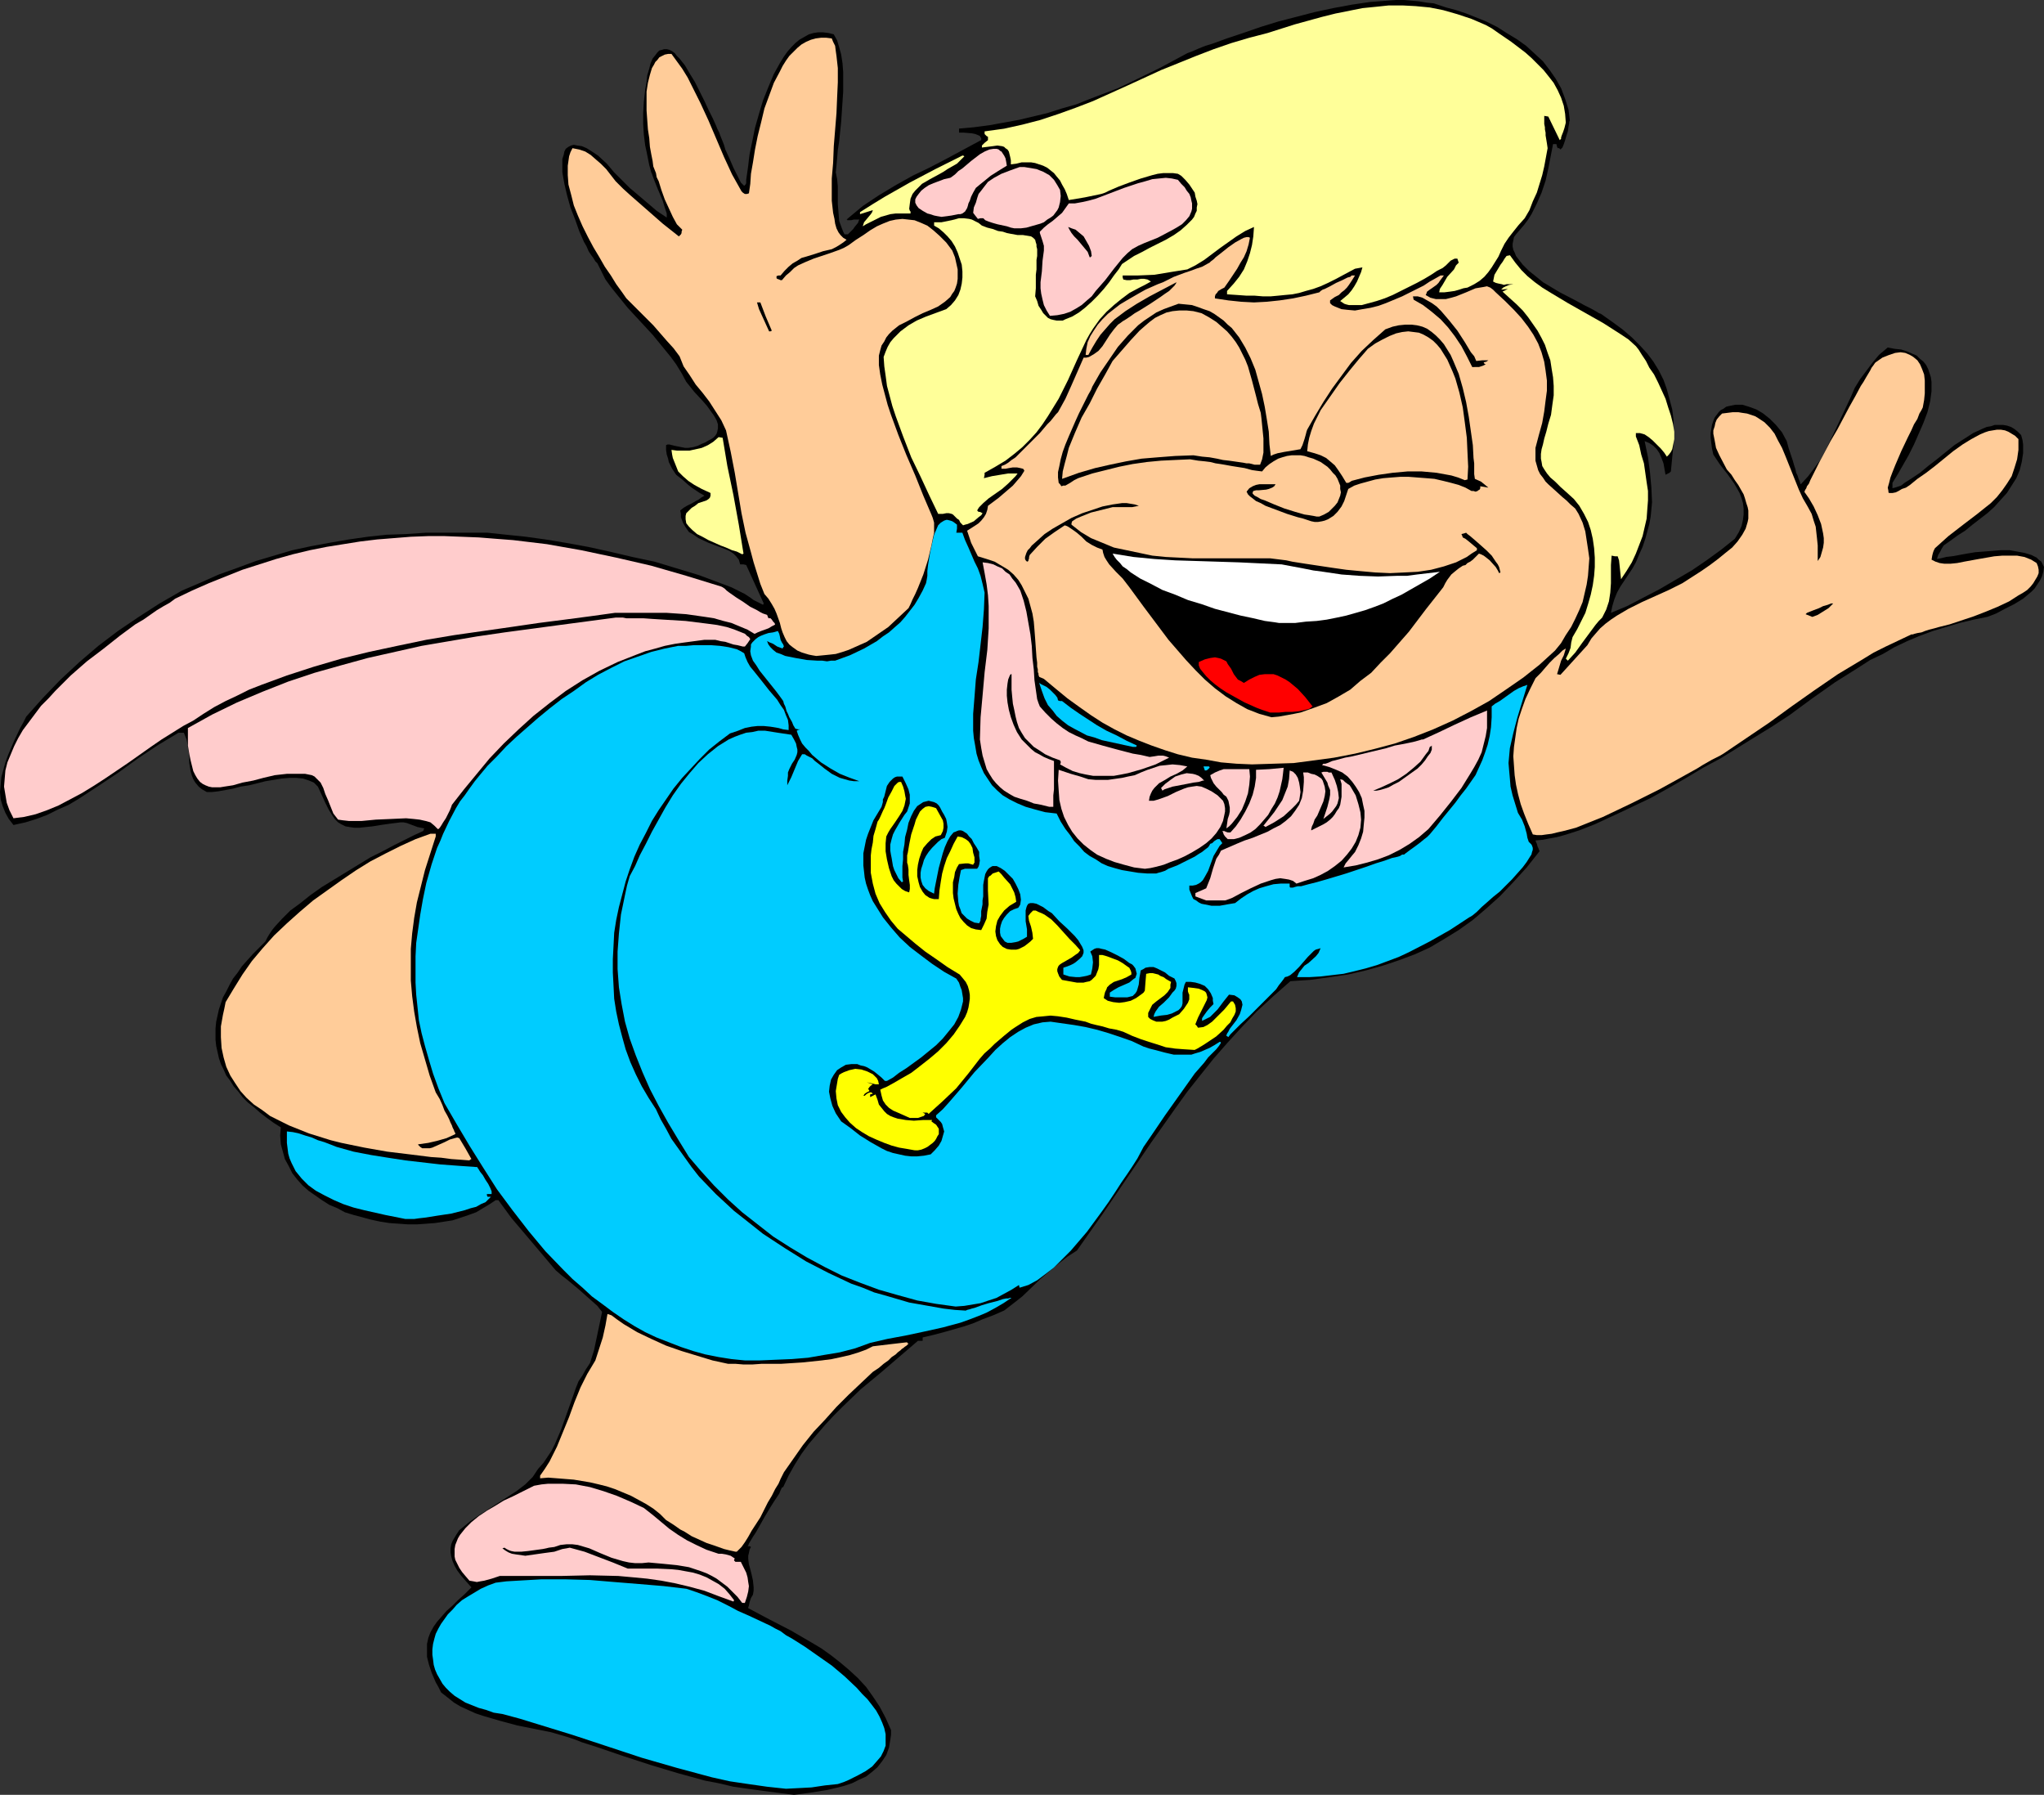 <?xml version="1.0" encoding="UTF-8" standalone="no"?>
<svg
   version="1.0"
   width="129.766mm"
   height="113.923mm"
   id="svg45"
   sodipodi:docname="Girl in Menorah Dress 3.wmf"
   xmlns:inkscape="http://www.inkscape.org/namespaces/inkscape"
   xmlns:sodipodi="http://sodipodi.sourceforge.net/DTD/sodipodi-0.dtd"
   xmlns="http://www.w3.org/2000/svg"
   xmlns:svg="http://www.w3.org/2000/svg">
  <rect width="100%" height="100%" fill="#333333" stroke="none"/>
  <sodipodi:namedview
     id="namedview45"
     pagecolor="#ffffff"
     bordercolor="#000000"
     borderopacity="0.25"
     inkscape:showpageshadow="2"
     inkscape:pageopacity="0.0"
     inkscape:pagecheckerboard="0"
     inkscape:deskcolor="#d1d1d1"
     inkscape:document-units="mm" />
  <defs
     id="defs1">
    <pattern
       id="WMFhbasepattern"
       patternUnits="userSpaceOnUse"
       width="6"
       height="6"
       x="0"
       y="0" />
  </defs>
  <path
     style="fill:#000000;fill-opacity:1;fill-rule:evenodd;stroke:none"
     d="m 190.526,430.574 -3.878,-0.485 -3.717,-0.485 -3.555,-0.485 -3.394,-0.485 -3.394,-0.808 -3.394,-0.646 -6.464,-1.777 -6.464,-1.939 -6.464,-2.1 -6.626,-2.262 -3.555,-1.131 -1.616,-0.646 -1.939,-0.646 -3.878,-1.131 -4.04,-0.808 -4.04,-0.808 -4.202,-1.131 -3.878,-1.131 -1.939,-0.646 -1.778,-0.808 -1.778,-0.808 -1.616,-0.969 -1.616,-1.293 -1.454,-1.131 -0.646,-1.293 -0.646,-1.131 -0.485,-1.131 -0.485,-1.131 -0.646,-1.939 -0.485,-1.939 v -1.616 -1.454 l 0.323,-1.454 0.485,-1.293 0.808,-1.454 0.808,-1.131 1.131,-1.293 1.131,-1.293 1.454,-1.293 1.293,-1.293 1.616,-1.454 1.616,-1.616 -1.293,-1.454 -1.131,-1.293 -0.97,-1.293 -0.646,-1.131 -0.485,-1.131 -0.323,-1.131 -0.162,-0.969 v -0.969 l 0.162,-0.969 0.323,-0.808 0.485,-0.808 0.485,-0.808 0.646,-0.969 0.808,-0.646 1.778,-1.454 2.101,-1.454 2.262,-1.454 2.262,-1.454 2.262,-1.454 2.262,-1.454 2.101,-1.616 1.778,-1.777 0.646,-0.969 0.646,-0.969 1.293,-1.454 0.97,-1.454 0.97,-1.454 0.808,-1.616 1.454,-3.393 2.424,-6.786 1.131,-3.231 0.646,-1.616 0.97,-1.454 0.808,-1.454 0.97,-1.454 0.97,-3.07 0.646,-3.07 0.646,-3.07 0.646,-3.07 -1.131,-1.454 -1.454,-1.293 -2.909,-2.585 -2.909,-2.424 -1.454,-1.131 -1.293,-1.131 -7.11,-8.401 -3.555,-4.201 -3.07,-4.201 h -0.646 l -1.454,0.969 -1.616,0.969 -1.616,0.969 -1.778,0.646 -1.939,0.646 -1.939,0.646 -2.101,0.323 -2.101,0.323 -2.101,0.162 -2.262,0.162 h -2.101 l -2.262,-0.162 -2.262,-0.162 -2.101,-0.323 -2.262,-0.485 -4.202,-1.131 -2.101,-0.646 -1.778,-0.969 -1.939,-0.808 -1.778,-1.131 -1.616,-1.131 -1.616,-1.131 -1.454,-1.293 -1.293,-1.454 -1.131,-1.454 -0.808,-1.616 -0.97,-1.777 -0.485,-1.777 -0.485,-1.777 -0.162,-2.1 0.162,-1.939 -1.778,-1.131 -1.778,-1.293 -1.454,-1.131 -1.454,-1.293 -1.454,-1.131 -1.293,-1.293 -0.97,-1.293 -1.131,-1.293 -0.808,-1.293 -0.97,-1.293 -0.646,-1.454 -0.646,-1.293 -0.485,-1.454 -0.323,-1.454 -0.323,-1.454 -0.162,-1.454 v -1.293 -1.454 l 0.162,-1.616 0.323,-1.454 0.323,-1.454 0.485,-1.454 0.485,-1.454 0.808,-1.454 0.808,-1.616 0.808,-1.454 1.131,-1.454 0.97,-1.454 1.293,-1.454 1.454,-1.616 1.454,-1.454 1.454,-1.454 0.485,-0.969 0.485,-0.808 0.646,-0.969 0.646,-0.808 1.778,-1.939 1.939,-1.939 2.424,-1.777 2.424,-1.939 2.747,-1.939 2.909,-1.777 5.818,-3.554 2.909,-1.777 2.909,-1.454 2.747,-1.454 2.586,-1.293 2.262,-1.131 2.101,-0.969 0.162,-0.162 v -0.162 l 0.162,-0.323 -0.808,-0.162 -0.808,-0.162 -1.293,-0.485 -1.293,-0.485 -0.808,-0.162 h -0.646 l -2.586,0.323 -2.262,0.323 -0.97,0.162 -0.97,0.162 -1.616,0.162 -1.454,0.162 h -1.293 l -1.131,-0.162 -0.97,-0.162 -0.97,-0.485 -0.808,-0.485 -0.808,-0.808 -0.646,-0.969 -0.808,-1.293 -0.808,-1.616 -0.808,-1.777 -0.97,-2.1 -0.485,-0.485 -0.485,-0.485 -1.131,-0.485 -1.454,-0.485 -1.616,-0.162 h -1.616 l -1.939,0.162 -1.939,0.323 -1.939,0.323 -3.878,0.969 -2.101,0.323 -1.778,0.485 -1.778,0.323 -1.778,0.323 -1.454,0.162 h -1.293 l -1.131,-0.646 -0.808,-0.646 -0.808,-0.969 -0.485,-0.808 -0.323,-0.808 -0.323,-1.131 -0.323,-1.939 v -1.939 l -0.323,-1.939 -0.323,-1.777 -0.323,-0.808 -0.323,-0.808 h -1.293 l -2.424,1.454 -2.424,1.454 -4.848,3.231 -4.686,3.393 -4.848,3.231 -4.686,3.07 -2.424,1.454 -2.586,1.131 -2.586,1.293 -2.586,0.969 -2.586,0.808 -2.909,0.646 -1.131,-1.454 -0.808,-1.454 L 0.646,193.395 0.162,191.779 0,190.002 l 0.162,-1.777 0.162,-1.777 0.485,-1.777 0.485,-1.777 0.646,-1.777 1.454,-3.393 1.454,-3.07 0.808,-1.454 0.646,-1.293 4.04,-4.524 4.202,-4.362 4.525,-4.201 4.525,-3.878 4.686,-3.554 5.01,-3.393 5.01,-3.231 5.333,-3.07 4.525,-1.939 4.363,-1.939 4.525,-1.616 4.363,-1.616 4.363,-1.293 4.363,-1.293 4.525,-0.969 4.363,-0.808 4.686,-0.808 4.525,-0.646 4.525,-0.485 4.686,-0.162 4.686,-0.323 h 4.848 5.01 5.01 l 4.525,0.485 4.686,0.485 4.686,0.646 4.848,0.808 5.333,0.969 5.171,1.131 5.494,1.293 5.333,1.131 5.333,1.616 5.333,1.616 5.171,1.939 2.586,0.969 2.586,1.293 0.646,0.323 0.485,0.323 0.97,0.646 0.646,0.485 0.646,0.323 1.616,0.808 0.162,-0.323 -4.202,-9.209 -0.646,-0.162 h -0.808 l -0.323,-1.131 -0.646,-0.808 -0.646,-0.646 -0.97,-0.646 -1.131,-0.485 -1.293,-0.485 -2.586,-0.969 -2.424,-1.131 -1.131,-0.808 -1.131,-0.646 -0.808,-1.131 -0.646,-1.131 -0.485,-1.293 v -0.808 l -0.162,-0.808 0.808,-0.646 0.808,-0.485 1.293,-0.646 0.808,-0.485 0.646,-0.323 0.646,-0.485 0.808,-0.485 -1.131,-0.646 -0.97,-0.646 -0.97,-0.646 -0.808,-0.646 -1.454,-1.293 -1.454,-1.131 -0.97,-1.454 -0.808,-1.616 -0.162,-0.808 -0.323,-0.969 -0.162,-1.131 v -1.131 l 0.323,-0.162 h 0.485 l 0.646,0.162 0.646,0.162 1.616,0.323 0.808,0.162 h 0.808 l 1.131,-0.162 1.131,-0.323 0.97,-0.485 0.808,-0.323 0.808,-0.485 0.646,-0.323 0.485,-0.323 0.485,-0.485 0.323,-0.485 0.162,-0.485 0.162,-0.808 v -0.969 l -0.323,-0.969 -0.646,-1.131 -0.808,-1.131 -0.808,-1.131 -0.97,-1.131 -2.101,-2.262 -1.939,-2.423 -1.131,-2.1 -1.293,-2.1 -1.293,-1.777 -1.454,-1.777 -2.909,-3.554 -5.979,-6.463 -2.747,-3.393 -1.293,-1.616 -1.293,-1.777 -0.97,-1.939 -0.97,-1.939 -0.485,-0.485 -0.485,-0.808 -0.485,-0.646 -0.646,-0.969 -0.485,-1.131 -0.646,-1.131 -1.131,-2.585 -0.97,-2.747 -1.131,-2.908 -0.808,-2.908 -0.646,-2.747 -0.485,-2.747 v -1.131 -1.131 -0.969 l 0.323,-0.969 0.162,-0.808 0.323,-0.646 0.646,-0.485 0.646,-0.323 0.646,-0.162 0.808,0.162 1.131,0.162 1.131,0.485 1.293,0.808 1.454,0.969 2.101,1.939 1.778,2.1 3.717,3.716 2.101,1.777 2.101,1.777 2.262,1.939 2.424,1.616 v -0.485 -0.485 l -0.485,-1.454 -0.485,-1.616 -1.293,-3.07 -0.646,-1.616 -0.485,-1.293 -0.162,-0.485 -0.162,-0.323 -0.485,-1.777 -0.323,-1.616 -0.323,-1.616 -0.323,-1.454 -0.323,-2.585 -0.162,-2.585 v -2.585 l 0.162,-2.747 0.162,-1.454 0.162,-1.454 0.323,-1.777 0.162,-1.616 0.485,-1.616 0.323,-1.293 0.485,-1.131 0.646,-0.808 0.485,-0.646 0.485,-0.485 0.646,-0.162 0.485,-0.162 h 0.646 l 0.646,0.162 0.646,0.323 0.646,0.485 0.485,0.646 0.646,0.646 1.293,1.616 1.131,1.939 1.293,2.1 2.262,4.524 0.97,2.1 0.97,1.939 0.808,1.777 0.323,0.808 0.323,0.646 0.162,0.323 0.162,0.485 0.323,0.808 0.323,0.808 0.323,0.808 0.323,1.131 0.97,2.1 0.97,2.262 0.97,1.939 0.485,0.969 0.323,0.646 0.485,0.485 0.323,0.323 0.162,-0.162 0.162,-0.162 0.162,-0.323 v -0.808 l 0.162,-1.131 0.162,-1.131 0.162,-1.131 0.162,-1.454 0.162,-1.293 0.646,-3.07 0.646,-3.231 0.97,-3.393 0.97,-3.231 1.293,-3.231 1.293,-3.07 1.616,-2.908 0.808,-1.293 0.808,-1.131 0.97,-1.131 0.97,-0.969 0.97,-0.808 1.131,-0.646 1.131,-0.646 1.131,-0.323 1.131,-0.162 h 1.131 l 1.293,0.162 1.293,0.323 0.808,1.454 0.485,1.616 0.485,1.777 0.323,2.1 0.162,2.1 v 2.262 2.423 l -0.162,2.423 -0.323,4.847 -0.485,4.685 -0.323,2.1 -0.162,1.939 -0.162,1.777 -0.162,1.616 0.162,0.808 0.162,0.808 0.162,1.777 v 4.201 l 0.162,1.939 0.162,2.1 0.646,1.777 0.323,0.808 0.323,0.646 h 0.808 l 0.323,-0.323 0.485,-0.485 0.485,-0.485 0.323,-0.485 0.808,-0.969 0.162,-0.485 0.162,-0.323 h -0.646 -0.646 l -0.646,0.162 h -0.97 v -0.162 h -0.162 l 1.939,-1.616 1.939,-1.616 3.878,-2.585 4.04,-2.423 4.04,-2.262 4.04,-1.939 4.04,-2.1 4.202,-2.262 4.202,-2.262 v -0.485 l -0.162,-0.162 -0.162,-0.323 -0.323,-0.162 -0.808,-0.323 -0.808,-0.162 -1.939,-0.162 h -0.646 -0.485 v -0.969 l 3.555,-0.323 3.717,-0.485 3.555,-0.646 3.555,-0.646 3.394,-0.808 3.394,-0.808 3.555,-1.131 3.394,-0.969 3.232,-1.293 3.394,-1.293 3.394,-1.293 3.394,-1.616 6.626,-3.231 6.626,-3.554 1.293,-0.485 1.454,-0.646 1.616,-0.646 1.616,-0.485 3.555,-1.293 3.878,-1.293 4.202,-1.454 4.202,-1.293 4.363,-1.131 4.363,-1.131 4.525,-0.969 4.363,-0.808 4.363,-0.646 4.202,-0.323 L 334.996,0 h 1.939 l 1.778,0.162 1.778,0.162 1.939,0.323 1.616,0.162 1.454,0.485 1.454,0.485 2.424,0.646 2.424,0.808 2.424,0.969 2.424,0.969 2.586,1.293 2.262,1.454 2.424,1.454 2.262,1.616 1.939,1.777 2.101,1.939 1.616,2.1 1.454,2.1 1.293,2.262 0.97,2.585 0.808,2.585 0.162,1.293 0.162,1.293 -0.162,0.323 v 0.323 l -0.162,0.808 -0.162,1.131 -0.323,0.969 -0.323,1.131 -0.323,0.969 -0.323,0.808 -0.485,0.485 -0.323,-0.323 h -0.323 l -0.162,-0.323 -0.162,-0.646 h -0.808 l -1.131,5.816 -0.646,2.908 -0.97,2.908 -1.131,2.585 -1.293,2.585 -0.808,1.293 -0.97,1.293 -0.97,1.131 -0.97,1.131 -0.485,0.646 -0.162,0.808 -0.162,0.808 v 0.646 l 0.162,0.808 0.323,0.646 0.323,0.808 0.485,0.646 1.131,1.454 1.454,1.454 1.616,1.293 1.778,1.454 4.04,2.423 4.04,2.1 1.778,0.969 1.616,0.808 1.454,0.808 0.485,0.323 0.485,0.162 2.747,1.939 2.424,1.777 2.262,1.939 1.939,1.939 1.778,1.939 1.454,1.939 1.293,2.1 1.131,2.262 0.808,2.262 0.646,2.423 0.646,2.423 0.323,2.585 v 2.908 2.908 l -0.323,3.07 -0.323,3.393 -0.323,0.323 -0.323,0.162 -0.646,0.323 -0.485,-2.747 -0.485,-1.293 -0.485,-1.131 -0.646,-0.969 -0.808,-0.808 -0.97,-0.646 -1.131,-0.485 0.808,3.878 0.485,3.716 0.323,3.554 0.162,3.554 -0.323,3.393 -0.323,1.777 -0.485,1.777 -0.485,1.777 -0.646,1.939 -0.808,1.777 -0.808,1.939 -0.808,1.454 -0.97,1.454 -1.939,2.908 -0.808,1.454 -0.646,1.616 -0.485,1.616 -0.323,1.616 3.878,-1.616 3.717,-1.939 4.04,-2.1 3.878,-2.262 3.878,-2.262 3.555,-2.423 3.555,-2.585 3.232,-2.585 0.97,-1.616 0.646,-1.454 0.323,-1.454 0.162,-1.293 v -1.454 l -0.162,-1.293 -0.323,-1.131 -0.485,-1.293 -0.646,-1.131 -0.646,-1.131 -1.616,-2.262 -1.778,-2.262 -1.616,-2.423 -0.323,-1.454 -0.162,-1.293 -0.162,-1.293 v -1.131 l 0.162,-0.969 0.162,-0.969 0.323,-0.969 0.323,-0.808 0.485,-0.646 0.485,-0.646 0.485,-0.485 0.646,-0.323 0.646,-0.485 0.646,-0.162 1.616,-0.323 h 1.616 l 1.616,0.485 1.778,0.646 1.616,0.969 1.616,1.293 1.454,1.454 1.454,1.777 1.131,2.1 0.485,1.777 0.485,1.454 0.485,1.454 0.323,1.131 0.323,0.969 0.162,0.808 0.323,0.646 0.162,0.485 0.162,0.485 0.162,0.323 0.162,0.485 v 0.162 l 0.162,0.162 1.778,-1.939 1.454,-1.939 1.454,-1.939 1.131,-2.1 2.101,-4.362 4.04,-8.563 0.97,-2.262 1.293,-2.1 1.454,-1.939 1.454,-1.939 1.616,-1.939 2.101,-1.777 1.616,0.323 1.616,0.162 1.454,0.485 1.131,0.485 1.131,0.485 0.808,0.808 0.808,0.646 0.646,0.808 0.485,0.969 0.323,0.969 0.323,0.969 0.162,1.131 v 2.262 l -0.323,2.423 -0.646,2.585 -0.97,2.585 -1.131,2.585 -1.131,2.585 -1.293,2.585 -1.293,2.262 -1.293,2.262 -1.293,2.1 v 1.293 l 0.646,-0.162 1.454,-0.485 0.808,-0.646 1.778,-1.131 1.939,-1.293 1.939,-1.616 2.101,-1.616 4.202,-3.393 2.262,-1.454 2.262,-1.454 2.101,-0.969 1.131,-0.485 0.97,-0.162 0.97,-0.323 h 0.97 0.97 l 0.97,0.162 0.97,0.323 0.808,0.485 0.808,0.646 0.808,0.808 0.323,1.131 0.162,1.131 v 2.1 l -0.323,2.1 -0.485,1.939 -0.808,1.939 -1.131,1.777 -1.131,1.777 -1.616,1.777 -1.454,1.616 -1.616,1.454 -3.555,2.747 -1.778,1.454 -1.778,1.131 -1.778,1.293 -1.616,1.131 -0.485,0.808 -0.323,0.646 -0.485,0.808 -0.323,0.969 0.97,-0.162 1.293,-0.323 1.454,-0.162 1.778,-0.323 1.778,-0.323 1.939,-0.323 4.202,-0.323 1.939,-0.162 h 2.101 l 1.778,0.323 1.778,0.323 1.616,0.485 1.293,0.646 0.485,0.485 0.646,0.485 0.323,0.646 0.323,0.646 -0.162,1.131 -0.323,1.131 -0.485,0.969 -0.646,0.969 -0.646,0.969 -0.808,0.808 -1.939,1.616 -2.101,1.293 -2.262,1.131 -2.101,1.131 -2.101,0.808 -3.232,0.646 -3.394,0.808 -3.232,0.969 -3.232,0.969 -3.07,1.131 -3.07,1.293 -3.07,1.454 -2.747,1.616 -3.07,1.454 -2.747,1.777 -5.656,3.554 -5.494,3.878 -5.494,4.039 -4.202,2.747 -4.202,2.585 -8.08,5.009 -4.202,2.262 -4.04,2.423 -4.202,2.424 -4.363,2.423 -3.07,1.454 -3.394,1.616 -6.949,3.231 -3.717,1.454 -3.555,1.131 -1.778,0.485 -1.778,0.323 -1.616,0.323 -1.778,0.162 0.162,0.485 0.162,0.323 0.162,0.646 0.162,0.323 0.323,0.808 -3.07,3.878 -3.232,3.554 -3.232,3.393 -3.232,2.908 -3.232,2.747 -3.394,2.423 -3.394,2.1 -3.555,2.1 -3.555,1.616 -3.878,1.454 -3.878,1.293 -4.04,1.131 -4.202,0.969 -4.363,0.646 -4.686,0.646 -4.848,0.323 -4.04,3.554 -4.04,3.716 -3.555,3.716 -3.394,3.716 -3.394,3.878 -3.232,4.039 -3.07,3.878 -2.909,4.039 -5.818,8.24 -5.818,8.563 -5.818,8.563 -3.07,4.362 -3.07,4.362 -2.262,1.454 -2.262,1.777 -2.101,1.777 -2.262,1.939 -4.202,4.039 -2.262,1.777 -2.101,1.616 -2.586,1.131 -2.586,0.969 -2.262,0.969 -2.424,0.808 -2.262,0.646 -2.262,0.646 -2.424,0.646 -2.747,0.646 v 0.808 h -1.131 l -9.05,7.755 -4.686,3.878 -4.363,4.201 -2.101,2.1 -2.101,2.262 -1.939,2.262 -1.939,2.262 -1.778,2.423 -1.616,2.585 -1.454,2.585 -1.293,2.747 -0.323,0.162 -0.323,0.646 -0.323,0.808 -0.646,0.969 -0.646,0.969 -0.808,1.293 -1.454,2.424 -1.454,2.585 -0.646,1.131 -0.646,0.969 -0.485,0.808 -0.485,0.808 -0.162,0.485 -0.162,0.162 h 0.323 0.162 l 0.323,0.162 -0.323,0.646 -0.162,0.808 -0.162,0.646 v 0.808 l 0.162,1.293 0.323,1.131 0.323,1.293 0.323,1.454 0.162,1.616 v 0.808 l -0.162,0.969 -0.485,0.808 -0.323,0.969 -0.162,0.808 -0.162,0.485 v 0.162 l 5.171,2.747 5.01,2.585 5.01,2.908 2.424,1.454 2.262,1.616 2.262,1.777 2.101,1.777 2.101,1.939 1.939,2.1 1.616,2.262 1.616,2.424 1.454,2.747 1.293,2.908 v 1.131 l -0.162,1.131 -0.162,0.969 -0.162,0.969 -0.646,1.777 -0.97,1.454 -1.131,1.454 -1.293,1.131 -1.454,1.131 -1.778,0.808 -1.616,0.808 -1.939,0.646 -1.939,0.485 -2.101,0.485 -4.04,0.646 z"
     id="path1" />
  <path
     style="fill:#00ccff;fill-opacity:1;fill-rule:evenodd;stroke:none"
     d="m 188.587,429.12 -4.525,-0.485 -4.525,-0.646 -4.363,-0.646 -4.363,-0.969 -4.202,-1.131 -4.202,-1.131 -8.403,-2.423 -16.645,-5.493 -8.403,-2.585 -4.202,-1.293 -4.202,-1.131 -2.101,-0.323 -1.778,-0.646 -1.778,-0.485 -1.616,-0.646 -1.616,-0.646 -1.293,-0.808 -1.293,-0.808 -1.131,-0.969 -0.97,-0.969 -0.808,-0.969 -0.646,-1.131 -0.646,-1.131 -0.485,-1.131 -0.323,-1.131 -0.162,-1.293 -0.162,-1.131 v -1.293 l 0.162,-1.293 0.323,-1.293 0.323,-1.131 0.646,-1.293 0.646,-1.131 0.808,-1.131 0.808,-1.131 1.131,-1.131 0.97,-1.131 1.293,-1.131 1.293,-0.808 1.616,-0.969 1.616,-0.969 1.778,-0.808 1.778,-0.646 2.586,-0.323 2.747,-0.162 5.656,-0.323 h 5.656 l 5.979,0.162 5.818,0.485 5.979,0.485 5.818,0.485 5.494,0.646 2.424,0.808 2.586,0.969 2.424,0.969 2.586,1.293 2.424,1.293 2.586,1.131 5.171,2.424 1.131,0.646 1.293,0.646 1.293,0.969 1.454,0.808 3.07,1.939 3.232,2.262 3.232,2.262 3.07,2.585 2.909,2.747 1.293,1.454 1.293,1.293 1.131,1.454 0.97,1.293 0.808,1.454 0.646,1.454 0.485,1.293 0.323,1.454 v 1.293 1.454 l -0.485,1.293 -0.646,1.293 -0.97,1.131 -1.131,1.293 -1.616,1.131 -1.778,0.969 -2.262,1.131 -1.131,0.485 -1.454,0.485 -3.07,0.323 -3.232,0.485 -3.07,0.162 z"
     id="path2" />
  <path
     style="fill:#ffcccc;fill-opacity:1;fill-rule:evenodd;stroke:none"
     d="m 178.083,384.528 -1.131,-1.454 -1.293,-1.293 -1.131,-1.131 -1.293,-0.969 -1.293,-0.969 -1.131,-0.646 -1.293,-0.646 -1.293,-0.485 -1.454,-0.485 -1.454,-0.485 -2.909,-0.485 -3.232,-0.323 -3.555,-0.323 -1.616,0.162 h -1.616 l -1.454,-0.162 -1.454,-0.323 -2.747,-0.808 -2.747,-1.131 -2.586,-1.131 -2.747,-0.808 -1.293,-0.162 h -1.454 l -1.454,0.162 -1.454,0.485 -1.293,0.162 -0.646,0.162 -0.808,0.162 -3.555,0.485 -1.616,0.162 h -1.616 l -0.808,-0.162 -0.485,-0.162 -0.646,-0.323 -0.485,-0.323 -0.485,0.162 0.646,0.485 0.808,0.485 0.808,0.323 0.97,0.162 1.131,0.162 1.131,0.162 2.262,-0.323 2.262,-0.323 2.424,-0.323 0.97,-0.323 0.97,-0.323 0.97,-0.162 0.808,-0.162 1.778,0.485 1.778,0.485 3.394,1.293 3.394,1.293 3.555,1.454 h 6.949 l 3.555,0.162 1.616,0.162 1.778,0.323 1.778,0.323 1.616,0.485 1.616,0.646 1.454,0.808 1.454,0.808 1.454,1.131 1.131,1.293 1.131,1.454 -0.162,0.323 -3.555,-1.293 -3.394,-1.293 -3.555,-0.969 -3.394,-0.808 -3.394,-0.646 -3.394,-0.485 -3.394,-0.323 -3.555,-0.323 -6.787,-0.162 -7.11,0.162 h -3.555 -3.555 -7.434 l -1.939,0.646 -1.778,0.485 -0.97,0.162 -0.808,0.162 -0.808,-0.162 -0.97,-0.162 -0.97,-1.131 -0.808,-0.969 -0.646,-0.969 -0.485,-0.969 -0.485,-0.969 -0.162,-0.808 v -0.969 -0.808 l 0.162,-0.969 0.323,-0.808 0.323,-0.808 0.485,-0.808 1.293,-1.616 1.454,-1.454 1.778,-1.454 1.939,-1.293 1.939,-1.131 2.101,-1.293 2.101,-0.969 1.939,-0.969 1.616,-0.808 1.616,-0.808 1.778,-0.323 1.616,-0.162 h 1.616 1.778 l 3.232,0.162 3.394,0.646 3.232,0.969 3.232,1.131 3.394,1.454 3.07,1.454 2.262,1.777 1.939,1.616 1.939,1.616 2.101,1.454 2.101,1.293 2.262,1.131 2.424,1.131 1.454,0.485 1.454,0.485 h 0.808 l 0.97,0.162 1.131,0.323 0.485,0.323 0.485,0.323 -0.162,0.323 v 0.162 l 0.323,0.323 h 0.323 0.323 0.646 l 0.646,1.293 0.646,1.293 0.323,1.131 0.162,1.131 0.162,0.969 -0.162,1.293 -0.323,1.293 -0.485,1.454 z"
     id="path3" />
  <path
     style="fill:#ffcc99;fill-opacity:1;fill-rule:evenodd;stroke:none"
     d="m 176.467,372.249 -1.454,-0.323 -1.293,-0.323 -2.262,-0.808 -1.939,-0.646 -1.778,-0.808 -1.778,-0.808 -1.778,-1.131 -0.97,-0.485 -1.131,-0.808 -0.97,-0.646 -1.293,-0.808 -1.454,-1.454 -1.616,-1.293 -1.778,-1.131 -1.778,-0.969 -1.778,-0.969 -1.939,-0.808 -1.939,-0.808 -1.939,-0.646 -1.939,-0.485 -2.101,-0.485 -3.878,-0.646 -4.04,-0.323 -2.101,-0.162 -1.939,0.162 v -0.323 -0.323 l 1.131,-1.616 1.131,-1.777 1.778,-3.554 1.454,-3.554 1.454,-3.554 1.293,-3.554 1.454,-3.554 1.616,-3.231 0.97,-1.616 0.97,-1.616 1.778,-5.493 0.646,-2.908 0.485,-2.747 0.97,0.323 1.293,0.969 1.616,1.131 3.232,1.939 3.394,1.616 3.555,1.616 3.717,1.293 3.717,1.131 3.717,1.131 3.717,0.808 h 1.778 l 1.939,0.162 h 2.101 l 2.262,-0.162 h 4.686 l 5.01,-0.323 4.686,-0.485 2.424,-0.323 2.262,-0.485 2.101,-0.485 2.101,-0.646 1.778,-0.646 1.616,-0.808 4.04,-0.485 4.202,-0.485 v 0.162 l 0.323,0.162 -0.485,0.485 -0.485,0.323 -0.162,0.162 -0.485,0.323 -0.323,0.323 -0.646,0.485 -0.485,0.485 -0.97,0.646 -0.808,0.808 -1.131,0.808 -1.131,0.969 -1.454,0.969 -5.818,5.493 -2.909,2.908 -2.747,3.07 -2.747,2.908 -2.586,3.231 -2.262,3.231 -2.262,3.231 -0.162,0.323 -0.162,0.323 -0.485,0.969 -0.485,1.131 -0.808,1.293 -0.808,1.616 -0.97,1.616 -1.778,3.554 -2.101,3.231 -0.808,1.454 -0.808,1.293 -0.808,1.131 -0.646,0.646 -0.323,0.323 -0.162,0.162 h -0.162 z"
     id="path4" />
  <path
     style="fill:#00ccff;fill-opacity:1;fill-rule:evenodd;stroke:none"
     d="m 178.729,326.364 -3.232,-0.323 -3.07,-0.485 -3.232,-0.646 -2.909,-0.808 -2.909,-0.969 -2.909,-1.131 -2.909,-1.131 -2.747,-1.293 -2.586,-1.454 -2.586,-1.616 -2.586,-1.777 -2.586,-1.939 -2.424,-1.777 -2.262,-2.1 -2.424,-2.1 -2.101,-2.1 -4.363,-4.524 -4.04,-4.847 -3.878,-5.009 -3.717,-5.009 -3.394,-5.332 -3.232,-5.17 -3.07,-5.17 -2.909,-5.009 -1.454,-3.554 -1.293,-3.554 -0.97,-3.231 -0.97,-3.393 -0.808,-3.07 -0.646,-3.07 -0.323,-3.07 -0.323,-3.07 -0.162,-2.908 v -3.231 -3.07 l 0.162,-3.231 0.485,-3.393 0.485,-3.393 0.646,-3.716 0.808,-3.878 0.646,-2.262 0.646,-2.262 0.646,-1.939 0.646,-1.939 0.808,-1.777 0.646,-1.616 1.454,-3.07 1.616,-3.07 0.97,-1.616 1.131,-1.454 1.131,-1.616 1.293,-1.777 1.454,-1.777 1.616,-1.939 2.262,-2.262 2.262,-2.424 2.424,-2.262 2.586,-2.262 2.586,-2.262 2.747,-2.262 2.909,-2.262 2.909,-1.939 2.909,-2.1 2.909,-1.777 3.07,-1.616 3.232,-1.616 3.232,-1.131 3.232,-1.131 3.232,-0.808 3.232,-0.646 h 1.939 l 1.778,-0.162 h 2.101 2.101 l 2.101,0.162 2.101,0.323 1.939,0.485 0.97,0.485 0.808,0.485 0.323,0.969 0.485,1.131 0.646,1.131 0.808,0.969 1.939,2.423 1.778,2.262 1.939,2.262 0.808,1.293 0.808,1.131 0.485,1.293 0.485,1.131 0.162,1.293 v 1.131 l -1.293,-0.162 -1.131,-0.323 -0.97,-0.162 -0.97,-0.162 -1.616,-0.162 h -1.454 l -1.454,0.162 -1.616,0.323 -1.616,0.646 -0.97,0.323 -0.97,0.323 -2.586,1.939 -2.424,1.939 -2.262,2.262 -2.101,2.262 -2.101,2.262 -2.101,2.585 -1.778,2.585 -1.778,2.585 -1.616,2.585 -1.454,2.908 -1.454,2.747 -1.293,2.908 -1.131,3.07 -0.97,2.908 -0.808,3.07 -0.808,3.07 -0.646,3.07 -0.485,3.07 -0.162,3.231 -0.162,3.07 v 3.231 l 0.162,3.07 0.162,3.231 0.485,3.07 0.646,3.07 0.808,3.07 0.808,2.908 1.131,3.07 1.293,2.908 1.454,2.908 1.616,2.747 1.778,2.747 1.131,2.424 1.293,2.262 1.293,2.423 1.616,2.262 1.616,2.262 1.616,2.262 1.778,2.262 4.04,4.201 2.101,1.939 2.262,2.1 2.262,1.777 4.686,3.716 5.171,3.393 5.171,3.231 5.333,2.747 2.747,1.293 2.747,1.293 2.747,0.969 2.747,1.131 2.909,0.808 2.747,0.808 2.747,0.808 2.747,0.485 2.747,0.485 2.747,0.485 2.747,0.323 2.586,0.162 0.323,-0.162 0.646,-0.162 0.485,-0.162 0.646,-0.162 1.778,-0.646 1.616,-0.485 1.939,-0.485 1.454,-0.485 0.808,-0.162 h 0.485 l 0.485,-0.162 h 0.323 l -1.939,1.293 -1.939,1.131 -2.101,1.131 -1.939,0.808 -2.101,0.808 -2.262,0.808 -4.202,1.131 -4.363,0.969 -4.525,0.969 -4.363,0.808 -4.202,0.969 -3.555,1.293 -3.717,0.969 -3.878,0.646 -3.717,0.646 -3.878,0.323 -3.878,0.162 -3.717,0.162 z"
     id="path5" />
  <path
     style="fill:#00ccff;fill-opacity:1;fill-rule:evenodd;stroke:none"
     d="m 229.31,313.439 -4.686,-0.646 -4.525,-0.808 -4.686,-1.293 -4.525,-1.293 -4.363,-1.616 -4.525,-1.777 -4.202,-2.1 -4.202,-2.262 -4.04,-2.424 -4.04,-2.585 -3.717,-2.908 -3.717,-2.908 -3.394,-3.07 -3.394,-3.393 -3.07,-3.393 -2.909,-3.393 -2.586,-4.201 -2.424,-4.039 -2.262,-4.039 -2.101,-4.039 -1.778,-4.039 -1.616,-4.039 -1.454,-4.039 -1.131,-4.039 -0.808,-4.201 -0.646,-4.039 -0.323,-4.362 v -4.201 l 0.323,-4.362 0.485,-4.524 0.97,-4.685 0.485,-2.262 0.646,-2.262 1.293,-2.424 1.131,-2.585 1.454,-2.747 1.454,-2.908 1.616,-2.908 1.616,-2.908 1.778,-2.908 1.939,-2.747 2.101,-2.585 2.101,-2.424 2.262,-2.1 2.424,-1.939 1.293,-0.808 1.293,-0.808 1.454,-0.646 1.293,-0.485 1.454,-0.485 1.454,-0.162 1.454,-0.323 h 1.616 l 3.07,0.485 3.232,0.485 0.646,1.131 0.485,0.969 0.162,0.808 0.162,0.646 v 0.646 l -0.162,0.646 -0.485,1.131 -0.646,0.969 -0.646,1.293 -0.323,0.808 v 0.808 l -0.162,1.131 v 1.131 l 0.97,-1.939 0.808,-1.939 0.808,-1.939 0.97,-1.616 h 0.646 l 0.485,0.323 0.646,0.323 0.646,0.323 0.646,0.646 0.646,0.485 0.808,0.646 0.808,0.646 1.778,1.293 1.939,0.969 1.131,0.323 1.131,0.323 1.131,0.162 h 1.293 l -2.262,-0.808 -2.424,-0.969 -2.262,-1.293 -2.262,-1.454 -2.101,-1.777 -0.808,-0.969 -0.808,-0.808 -0.808,-0.969 -0.485,-0.969 -0.485,-1.131 -0.323,-0.969 0.323,-0.162 0.485,-0.162 h -0.485 l -0.646,-0.162 -0.485,-0.808 -0.323,-0.808 -0.646,-1.131 -0.323,-0.808 -0.323,-0.646 -0.323,-1.131 -0.323,-0.646 -0.162,-0.646 -0.808,-1.131 -0.97,-1.293 -1.939,-2.424 -1.939,-2.423 -0.808,-1.293 -0.808,-1.131 -0.485,-1.293 -0.162,-0.969 0.162,-1.131 v -0.485 l 0.323,-0.485 0.323,-0.323 0.485,-0.485 0.646,-0.485 0.646,-0.323 0.808,-0.323 0.97,-0.323 1.131,-0.162 1.131,-0.323 0.323,0.646 0.162,0.646 0.162,0.808 0.323,0.646 0.323,0.485 0.162,0.485 -0.162,0.162 -0.162,0.323 -1.293,-0.485 -0.97,-0.646 -0.808,-0.323 -0.646,-0.323 0.323,0.808 0.485,0.646 0.646,0.646 0.808,0.646 0.97,0.323 1.131,0.485 2.424,0.485 2.747,0.485 2.586,0.162 h 1.131 l 1.131,0.162 0.97,-0.162 h 0.97 l 3.555,-1.293 3.394,-1.616 3.07,-1.777 1.454,-1.131 1.454,-0.969 1.454,-1.293 1.293,-1.131 1.131,-1.293 1.131,-1.454 1.131,-1.454 0.97,-1.616 0.97,-1.777 0.808,-1.777 0.162,-0.808 0.162,-0.969 v -1.131 l 0.162,-1.454 0.485,-2.908 0.646,-3.07 0.323,-1.293 0.485,-1.131 0.485,-1.131 0.646,-0.646 0.808,-0.485 0.485,-0.162 h 0.323 l 0.646,0.162 0.485,0.162 0.485,0.323 0.646,0.485 v 0.485 0.485 l -0.162,0.969 h 1.454 l 0.646,1.777 0.808,1.777 1.454,3.393 0.808,1.616 0.646,1.777 0.485,1.939 0.485,2.1 -0.162,4.039 -0.323,4.201 -0.97,8.401 -0.646,4.201 -0.323,4.201 -0.323,4.039 v 2.1 1.939 l 0.162,1.777 0.323,1.777 0.323,1.939 0.485,1.616 0.646,1.616 0.646,1.454 0.97,1.454 0.97,1.454 1.293,1.293 1.293,1.131 1.616,0.969 1.939,0.969 1.939,0.808 2.262,0.646 2.424,0.646 2.747,0.323 0.97,1.939 1.131,1.777 1.131,1.454 0.97,1.454 1.293,1.293 1.131,1.293 1.293,0.969 1.454,0.808 1.454,0.969 1.454,0.646 1.616,0.485 1.778,0.485 1.939,0.323 1.939,0.323 2.101,0.162 h 2.262 l 0.485,-0.162 0.646,-0.162 0.97,-0.323 0.808,-0.485 2.101,-0.808 2.262,-1.131 1.939,-0.969 0.97,-0.646 0.808,-0.485 0.808,-0.646 0.646,-0.485 0.323,-0.485 0.162,-0.323 0.485,-0.162 0.485,-0.485 0.485,-0.323 0.323,-0.162 h 0.485 l 0.646,0.969 -0.646,0.646 -0.485,0.808 -0.97,1.616 -0.646,1.777 -0.646,1.777 -0.808,1.454 -0.485,0.808 -0.485,0.485 -0.485,0.323 -0.646,0.323 -0.808,0.162 h -0.808 v 0.969 l 0.323,0.808 0.323,0.808 0.323,0.646 0.646,0.323 0.646,0.485 0.646,0.323 0.808,0.162 1.616,0.323 h 1.939 l 1.778,-0.323 1.939,-0.323 1.454,-1.131 1.454,-0.969 1.454,-0.808 1.454,-0.646 1.616,-0.485 1.778,-0.485 1.778,-0.162 h 2.101 v 0.808 l 0.162,0.162 h 0.323 0.323 l 0.485,-0.162 0.646,-0.162 h 0.808 l 1.778,-0.485 1.939,-0.485 2.262,-0.646 4.848,-1.454 4.848,-1.616 2.262,-0.808 2.101,-0.646 1.778,-0.646 0.808,-0.162 0.646,-0.162 0.485,-0.162 0.485,-0.323 h 0.485 l 0.162,-0.162 0.646,-0.485 0.646,-0.485 1.131,-0.808 0.646,-0.485 0.646,-0.485 0.97,-0.808 0.646,-0.485 0.646,-0.646 1.616,-1.939 1.616,-2.1 1.454,-1.777 1.454,-1.777 1.293,-1.777 1.293,-1.616 2.262,-3.231 0.808,-1.777 0.808,-1.777 0.646,-1.777 0.646,-1.939 0.485,-2.1 0.323,-2.1 0.162,-2.424 v -2.585 l 0.808,-0.646 1.131,-0.646 2.262,-1.616 1.131,-0.808 1.131,-0.646 1.131,-0.485 0.97,-0.323 -0.646,2.1 -0.646,2.1 -1.131,3.716 -0.97,3.716 -0.808,3.554 -0.162,1.777 -0.162,1.777 0.162,1.939 0.162,1.777 0.162,1.939 0.485,2.1 0.646,2.1 0.646,2.1 0.485,0.808 0.485,0.808 0.646,1.616 0.485,1.777 0.162,0.969 0.323,0.969 0.323,0.323 0.323,0.323 0.162,0.323 0.162,0.485 v 0.485 l -0.162,0.485 -0.162,0.646 -0.323,0.485 -0.808,1.293 -0.97,1.293 -1.293,1.454 -1.293,1.454 -2.909,2.908 -1.616,1.293 -1.454,1.293 -1.293,1.131 -1.131,1.131 -0.97,0.808 -0.485,0.323 -0.323,0.162 -4.686,3.07 -4.848,2.747 -5.01,2.585 -2.424,1.131 -2.586,0.969 -2.586,0.969 -2.747,0.808 -2.586,0.646 -2.747,0.646 -2.747,0.323 -2.747,0.323 -2.747,0.162 h -2.909 l 0.485,-1.131 0.646,-0.808 0.646,-0.808 0.97,-0.646 1.778,-1.616 0.646,-0.808 0.485,-1.131 -0.485,0.162 -0.646,0.162 -0.485,0.323 -0.485,0.485 -0.97,0.969 -2.101,2.424 -1.131,1.131 -0.97,0.808 -0.646,0.323 -0.646,0.162 -0.323,0.485 -0.485,0.646 -0.646,0.808 -0.646,0.969 -1.939,1.939 -2.262,2.262 -2.262,2.262 -2.101,1.939 -0.97,0.969 -0.808,0.808 -0.646,0.646 -0.485,0.646 -0.485,-0.323 0.162,-0.485 0.323,-0.485 0.323,-0.646 0.485,-0.646 1.131,-1.454 0.808,-1.454 0.323,-0.969 0.162,-0.646 0.162,-0.646 -0.162,-0.808 -0.323,-0.485 -0.646,-0.485 -0.808,-0.485 -1.293,-0.162 -0.646,0.808 -0.646,0.808 -1.454,1.939 -0.97,0.969 -0.808,0.808 -0.97,0.485 -0.97,0.485 v -0.646 l 0.323,-0.485 0.808,-1.131 0.808,-0.969 0.808,-0.808 -0.162,-0.808 v -0.646 l -0.485,-1.131 -0.646,-0.969 -0.808,-0.808 -1.131,-0.485 -1.131,-0.323 -1.131,-0.162 h -1.131 l -0.323,0.646 -0.162,0.646 -0.323,1.293 v 1.454 1.131 l -0.162,0.646 -0.323,0.485 -0.485,0.485 -0.646,0.323 -0.97,0.485 -1.131,0.323 -1.454,0.162 -1.778,0.323 0.162,-0.646 0.323,-0.646 0.808,-1.131 1.131,-0.969 1.293,-1.293 0.808,-1.131 0.485,-0.485 0.323,-0.485 0.162,-0.646 v -0.646 l -0.162,-0.485 -0.323,-0.646 -1.293,-0.646 -0.97,-0.808 -0.97,-0.485 -0.97,-0.485 -0.808,-0.323 h -0.97 l -0.97,0.162 -0.485,0.323 -0.646,0.323 -0.323,1.777 -0.162,1.616 -0.323,1.131 -0.162,0.485 -0.323,0.485 -0.323,0.323 -0.323,0.323 -0.646,0.162 -0.646,0.162 h -0.808 -0.97 -1.131 l -1.293,-0.162 v -0.969 l 0.97,-0.646 1.131,-0.646 2.586,-1.131 0.97,-0.808 0.485,-0.323 0.162,-0.485 0.162,-0.485 -0.162,-0.646 -0.162,-0.646 -0.485,-0.646 -0.323,-0.323 -0.646,-0.323 -1.293,-0.969 -1.454,-0.808 -1.616,-0.808 -1.454,-0.646 -0.808,-0.162 -0.646,-0.162 h -0.646 l -0.485,0.162 -0.485,0.323 -0.485,0.323 0.485,1.131 0.162,1.454 -0.162,1.454 -0.323,1.454 -0.97,0.323 -0.808,0.162 -0.97,0.162 h -0.808 l -1.616,-0.162 -1.454,-0.485 v -0.808 -0.808 l 0.97,-0.323 0.808,-0.323 0.646,-0.323 0.485,-0.323 0.97,-0.808 0.646,-0.646 0.323,-0.808 v -0.646 l -0.323,-0.808 -0.485,-0.808 -0.485,-0.808 -0.808,-0.969 -1.778,-1.777 -1.939,-1.777 -1.778,-1.939 -0.808,-0.485 -0.646,-0.485 -0.646,-0.485 -0.646,-0.323 -0.97,-0.485 -0.808,-0.162 h -0.646 l -0.485,0.162 -0.323,0.485 -0.162,0.485 -0.162,0.646 v 0.808 1.777 l 0.323,1.939 v 1.777 l -0.808,0.485 -0.646,0.323 -0.646,0.323 -0.646,0.162 -0.97,0.162 h -0.97 l -0.646,-0.323 -0.485,-0.646 -0.485,-0.646 -0.162,-0.808 v -0.969 l 0.162,-0.808 0.323,-0.969 0.485,-0.808 0.646,-0.808 0.808,-0.808 0.97,-0.485 0.97,-0.323 0.323,-0.485 0.162,-0.323 0.162,-1.131 -0.162,-1.293 -0.485,-1.293 -0.646,-1.293 -0.646,-1.131 -0.97,-0.969 -0.97,-0.969 -0.97,-0.646 -0.97,-0.485 h -0.485 -0.485 l -0.323,0.162 -0.485,0.323 -0.323,0.323 -0.323,0.485 -0.323,0.646 -0.162,0.808 -0.162,0.808 -0.162,0.969 v 1.293 1.454 l -0.162,0.969 v 0.969 l -0.162,0.808 -0.162,0.808 v 0.646 0.485 l -0.162,0.808 v 0.323 l -0.162,0.323 -0.162,0.323 -1.131,-0.162 -0.97,-0.485 -0.808,-0.485 -0.646,-0.646 -0.646,-0.646 -0.323,-0.969 -0.323,-0.808 -0.162,-0.969 -0.162,-1.939 0.162,-2.1 0.323,-1.939 0.323,-1.616 0.485,-0.162 0.485,-0.162 h 0.485 2.424 l 0.323,-0.485 0.162,-0.485 0.162,-0.969 -0.162,-1.131 v -0.969 l -0.646,-1.131 -0.646,-0.969 -0.485,-0.969 -0.646,-0.646 -0.485,-0.646 -0.485,-0.323 -0.485,-0.323 -0.485,-0.162 h -0.485 l -0.485,0.162 -0.323,0.162 -0.485,0.162 -0.808,0.969 -0.646,1.131 -0.646,1.454 -0.485,1.454 -0.97,3.554 -0.323,1.616 -0.323,1.616 -0.323,1.616 -0.162,1.293 -1.293,-0.646 -0.808,-0.646 -0.646,-0.808 -0.323,-0.969 -0.162,-0.808 v -1.131 l 0.162,-0.969 0.323,-0.969 0.323,-1.131 0.485,-0.969 0.646,-0.969 0.808,-0.969 1.454,-1.454 0.808,-0.646 0.808,-0.323 0.485,-1.454 0.162,-1.131 -0.162,-1.131 -0.162,-0.808 -0.485,-0.969 -0.485,-0.808 -0.485,-0.969 -0.323,-0.485 -0.485,-0.485 -0.646,-0.323 -0.646,-0.162 -0.646,-0.162 -0.646,0.162 -0.646,0.162 -0.485,0.323 -0.485,0.323 -0.485,0.323 -0.808,1.131 -0.646,1.293 -0.646,1.616 -0.323,1.616 -0.485,1.777 -0.162,1.777 -0.323,1.777 v 1.777 l -0.162,1.616 v 1.454 1.293 l 0.162,0.969 -0.323,0.162 -0.808,-0.969 -0.485,-0.969 -0.485,-0.969 -0.323,-0.969 -0.323,-1.939 -0.162,-0.808 -0.162,-0.969 v -1.454 l 0.323,-1.293 0.323,-1.131 0.485,-0.969 1.131,-1.939 1.131,-1.777 0.646,-0.808 0.323,-0.969 0.323,-0.969 v -0.969 -1.131 l -0.323,-1.293 -0.646,-1.454 -0.323,-0.646 -0.485,-0.969 h -0.646 -0.646 l -0.485,0.162 -0.485,0.323 -0.323,0.323 -0.485,0.485 -0.646,0.969 -0.323,1.293 -0.323,1.293 -0.323,0.646 v 0.646 l -0.323,1.131 -0.97,1.616 -0.97,1.616 -0.646,1.616 -0.646,1.616 -0.485,1.454 -0.323,1.616 -0.323,1.616 v 1.454 1.454 l 0.162,1.454 0.162,1.454 0.323,1.454 0.485,1.454 0.485,1.293 0.646,1.454 0.808,1.293 1.616,2.585 1.939,2.424 2.101,2.423 2.424,2.262 2.747,2.1 2.586,1.939 2.909,1.939 2.909,1.616 0.646,0.969 0.323,0.969 0.323,0.808 0.162,0.969 0.162,0.969 v 0.808 l -0.485,1.939 -0.646,1.777 -0.97,1.777 -1.293,1.616 -1.454,1.777 -1.616,1.616 -1.778,1.454 -1.778,1.454 -1.778,1.293 -1.778,1.293 -1.778,1.131 -1.454,1.131 -1.454,0.808 h -0.485 l -0.808,-0.808 -0.97,-0.808 -0.808,-0.646 -0.808,-0.485 -0.808,-0.485 -0.808,-0.323 -0.808,-0.162 -0.808,-0.323 h -1.454 l -1.293,0.162 -1.131,0.646 -0.97,0.646 -0.808,1.131 -0.646,1.131 -0.323,1.454 -0.162,1.454 0.323,1.616 0.485,1.777 0.808,1.777 1.293,1.939 2.262,1.616 2.262,1.777 2.586,1.616 2.586,1.454 1.293,0.646 1.454,0.485 1.454,0.323 1.454,0.323 1.454,0.162 h 1.454 l 1.616,-0.162 1.616,-0.323 0.97,-0.969 0.97,-1.131 0.646,-1.131 0.323,-1.131 0.323,-1.131 -0.323,-1.131 -0.162,-0.646 -0.323,-0.485 -0.485,-0.485 -0.646,-0.646 v -0.485 l 1.616,-1.454 1.454,-1.616 3.07,-3.554 3.07,-3.716 3.394,-3.554 1.616,-1.777 1.778,-1.616 1.778,-1.454 1.939,-1.293 1.778,-0.969 1.939,-0.808 2.101,-0.485 1.939,-0.162 5.656,0.808 2.747,0.485 2.747,0.646 2.747,0.808 2.909,0.969 2.747,0.969 2.747,1.293 1.454,0.485 1.293,0.323 2.424,0.646 2.101,0.485 h 2.101 2.101 l 0.97,-0.323 1.131,-0.323 1.131,-0.485 1.131,-0.485 1.131,-0.646 1.293,-0.808 h 0.162 l 0.162,0.162 -0.162,0.323 -0.323,0.485 -0.646,0.808 -0.97,0.969 -0.97,0.969 -0.97,1.293 -2.262,2.585 -3.555,5.009 -3.555,5.009 -3.394,5.009 -1.778,2.585 -1.454,2.747 -1.131,1.777 -1.293,1.939 -1.454,2.1 -1.454,2.262 -1.616,2.424 -1.616,2.262 -3.555,4.847 -1.939,2.262 -1.939,2.262 -2.101,2.1 -1.939,1.939 -2.101,1.616 -1.939,1.454 -2.101,1.131 -2.101,0.646 -0.162,-0.646 -1.778,1.131 -1.778,0.969 -1.778,0.969 -1.939,0.646 -1.939,0.646 -1.939,0.323 -1.939,0.323 z"
     id="path6" />
  <path
     style="fill:#00ccff;fill-opacity:1;fill-rule:evenodd;stroke:none"
     d="m 97.283,292.435 -4.848,-0.969 -5.01,-1.131 -2.586,-0.646 -2.424,-0.808 -2.262,-0.969 -2.262,-1.131 -2.101,-1.131 -1.778,-1.293 -1.616,-1.616 -1.454,-1.777 -0.485,-0.969 -0.485,-0.969 -0.485,-1.131 -0.323,-1.131 -0.162,-1.293 -0.162,-1.293 v -1.293 -1.454 l 1.454,0.162 1.454,0.323 1.454,0.485 1.616,0.485 1.454,0.646 1.616,0.485 2.909,1.131 4.04,1.131 4.202,0.808 4.04,0.646 4.202,0.646 8.403,0.969 4.363,0.323 4.525,0.323 v 0.162 l 0.162,0.162 0.485,0.808 0.646,0.808 0.646,1.131 0.646,0.969 0.485,0.969 0.323,0.808 v 0.323 0.323 h -1.131 v 0.323 l 0.162,0.323 h 0.323 0.485 l -0.646,0.646 -0.646,0.646 -1.131,0.485 -1.131,0.646 -1.293,0.323 -1.454,0.485 -3.232,0.808 -3.232,0.485 -3.07,0.485 -1.454,0.162 -1.131,0.162 h -1.293 z"
     id="path7" />
  <path
     style="fill:#ffcc99;fill-opacity:1;fill-rule:evenodd;stroke:none"
     d="m 112.635,278.379 -2.101,-0.162 -2.262,-0.162 -2.424,-0.323 -2.424,-0.162 -5.171,-0.646 -5.333,-0.646 -5.494,-0.969 -5.494,-1.131 -2.586,-0.646 -2.586,-0.808 -2.586,-0.808 -2.424,-0.969 -2.424,-0.969 -2.262,-1.131 -2.262,-1.131 -1.939,-1.454 -1.939,-1.293 -1.778,-1.616 -1.454,-1.616 -1.293,-1.939 -1.131,-1.777 -0.97,-2.1 -0.646,-2.262 -0.485,-2.262 -0.162,-2.585 v -2.585 l 0.485,-2.747 0.323,-1.454 0.323,-1.616 1.939,-3.231 2.101,-3.393 2.262,-3.231 2.586,-3.07 2.747,-3.07 3.07,-2.908 3.07,-2.747 3.232,-2.747 3.394,-2.423 3.394,-2.424 3.555,-2.423 3.394,-2.1 3.717,-1.939 3.555,-1.777 3.555,-1.616 3.555,-1.293 h 1.293 v 0.323 0.323 l -1.293,4.039 -1.293,4.039 -0.97,3.878 -0.97,3.878 -0.646,3.716 -0.485,3.716 -0.323,3.716 v 3.878 3.716 l 0.323,3.716 0.485,3.716 0.646,3.716 0.808,3.878 1.131,3.878 1.131,3.878 1.454,4.039 0.97,1.616 0.646,1.454 0.485,1.293 0.646,1.131 0.485,0.969 0.323,0.808 0.323,0.646 0.162,0.485 0.162,0.323 0.162,0.323 0.162,0.485 0.162,0.162 v 0.323 l -2.101,0.969 -2.262,0.646 -2.101,0.485 -2.262,0.323 h -0.162 v 0.162 l 0.485,0.485 0.485,0.323 h 0.485 0.646 0.646 l 0.646,-0.162 1.454,-0.646 1.454,-0.646 1.293,-0.646 1.131,-0.323 0.646,-0.162 0.485,0.162 1.454,2.423 1.454,2.585 -0.323,0.162 z"
     id="path8" />
  <path
     style="fill:#ffff00;fill-opacity:1;fill-rule:evenodd;stroke:none"
     d="m 219.453,275.955 -1.778,-0.323 -1.939,-0.323 -1.778,-0.485 -1.778,-0.646 -1.939,-0.808 -1.778,-0.808 -1.616,-0.969 -1.454,-0.969 -1.454,-1.293 -1.131,-1.293 -0.97,-1.293 -0.808,-1.616 -0.323,-1.616 -0.162,-1.777 0.162,-0.969 0.162,-0.969 0.162,-0.969 0.323,-0.969 0.485,-0.323 0.646,-0.323 1.293,-0.485 1.454,-0.323 1.454,0.162 1.454,0.485 0.646,0.323 0.646,0.323 0.485,0.485 0.485,0.485 0.323,0.646 0.162,0.808 h -0.808 l -0.646,-0.162 -0.646,-0.162 -0.808,-0.162 1.454,0.485 -0.485,0.323 -0.162,0.162 -0.162,0.162 -0.323,0.485 0.162,0.162 0.162,0.323 -0.323,0.162 -0.323,0.162 -0.485,0.323 -0.323,0.485 h 0.323 l 0.323,-0.323 0.485,-0.323 0.485,-0.162 h 0.323 l 0.323,0.323 -0.646,0.162 v 0.646 l 0.646,-0.323 0.646,-0.323 0.485,1.293 0.323,1.131 0.646,0.808 0.646,0.808 0.646,0.646 0.808,0.485 0.808,0.323 0.97,0.323 1.939,0.323 1.939,0.162 2.262,-0.162 h 2.101 l -0.162,0.323 0.646,0.485 0.485,0.323 0.323,0.485 0.323,0.485 v 0.646 0.646 l -0.323,0.485 -0.323,0.646 -0.323,0.485 -0.485,0.485 -1.293,0.969 -0.646,0.323 -0.808,0.323 -0.808,0.162 z"
     id="path9" />
  <path
     style="fill:#ffff00;fill-opacity:1;fill-rule:evenodd;stroke:none"
     d="m 218.321,268.2 -1.454,-0.646 -1.454,-0.646 -1.131,-0.485 -0.97,-0.646 -0.808,-0.808 -0.646,-0.969 -0.323,-1.131 -0.323,-1.454 0.646,-0.323 0.808,-0.323 1.778,-0.969 1.939,-1.131 2.262,-1.293 2.101,-1.616 2.262,-1.777 2.101,-1.777 1.939,-1.939 1.778,-2.1 1.454,-2.1 1.293,-2.1 0.485,-1.131 0.323,-1.131 0.162,-0.969 0.162,-1.131 v -0.969 l -0.162,-0.969 -0.323,-1.131 -0.485,-0.969 -0.646,-0.808 -0.808,-0.969 -2.909,-1.777 -2.747,-1.939 -2.586,-1.777 -2.424,-1.939 -2.101,-1.777 -2.101,-1.777 -1.616,-1.939 -1.454,-2.1 -1.293,-2.1 -0.97,-2.262 -0.646,-2.423 -0.485,-2.585 v -1.293 -1.454 -1.454 l 0.162,-1.454 0.323,-1.616 0.162,-1.616 0.485,-1.616 0.485,-1.777 0.323,-0.485 0.323,-0.646 0.646,-1.454 0.323,-0.646 0.323,-0.808 0.646,-1.777 0.808,-1.454 0.646,-1.293 0.485,-0.485 0.323,-0.323 0.323,-0.162 h 0.485 l 0.485,1.131 0.323,1.131 0.162,0.969 0.162,0.808 -0.162,0.808 -0.162,0.808 -0.485,1.293 -0.808,1.293 -0.97,1.454 -1.131,1.616 -0.485,0.808 -0.485,0.969 -0.162,1.616 v 1.939 l 0.323,1.939 0.485,2.1 0.646,1.939 0.485,0.969 0.646,0.808 0.646,0.646 0.646,0.646 0.808,0.485 0.97,0.323 0.162,-0.808 v -0.969 l -0.162,-1.131 -0.162,-1.293 v -1.293 l -0.162,-1.131 -0.162,-0.485 v -0.485 -0.808 -0.485 l 0.162,-0.646 0.162,-0.969 0.162,-0.969 0.485,-2.424 0.808,-2.423 0.323,-1.131 0.485,-0.969 0.485,-0.969 0.646,-0.646 0.646,-0.485 0.808,-0.162 0.808,0.162 0.485,0.162 0.485,0.162 0.808,1.454 0.808,1.454 0.162,0.808 v 0.969 l -0.162,0.808 -0.485,0.969 -0.646,0.162 -0.646,0.162 -0.97,0.646 -0.97,0.969 -0.97,1.131 -0.485,1.131 -0.485,1.454 -0.323,1.454 -0.162,1.293 v 1.454 l 0.323,1.454 0.323,1.131 0.646,1.131 0.646,0.808 0.97,0.646 0.485,0.162 0.646,0.162 h 0.485 0.646 l 0.162,-2.1 0.323,-2.1 0.323,-1.939 0.485,-1.777 0.646,-1.939 0.808,-1.616 0.808,-1.777 0.97,-1.777 0.97,0.162 0.97,0.485 0.646,0.485 0.485,0.646 0.485,0.969 0.162,1.131 0.323,1.131 v 1.293 l -0.162,0.162 -0.162,0.323 -1.131,-0.323 h -0.808 l -1.454,0.162 -0.485,0.808 -0.485,1.131 -0.162,1.131 -0.323,1.293 v 1.293 1.293 l 0.162,1.293 0.323,1.293 0.323,1.293 0.485,1.131 0.485,0.969 0.808,0.969 0.808,0.808 0.97,0.646 1.131,0.323 1.293,0.162 0.323,-0.646 0.323,-0.646 0.646,-1.454 0.162,-1.616 0.323,-1.777 -0.162,-3.393 v -1.616 -1.293 l 0.323,-0.485 0.323,-0.162 0.485,-0.485 0.485,-0.162 0.485,-0.162 0.485,-0.162 0.646,0.646 0.646,0.808 1.454,1.616 0.485,0.969 0.485,0.969 0.323,1.131 0.162,1.131 -0.808,0.485 -0.808,0.485 -1.293,1.131 -0.97,1.293 -0.646,1.131 -0.323,1.293 -0.162,1.293 0.162,1.131 0.323,0.969 0.646,0.969 0.646,0.646 0.97,0.485 0.97,0.162 h 1.293 l 0.646,-0.162 0.646,-0.323 0.646,-0.323 0.646,-0.485 0.808,-0.646 0.646,-0.646 -0.162,-1.454 -0.323,-1.454 -0.485,-1.454 -0.162,-1.131 0.485,-0.646 0.646,-0.646 h 0.646 l 0.646,0.323 0.808,0.323 0.646,0.323 1.616,1.131 1.454,1.454 2.909,3.231 1.454,1.454 1.131,1.293 -0.485,0.646 -0.485,0.323 -1.131,0.808 -1.131,0.646 -1.131,0.646 -0.485,0.323 -0.323,0.323 -0.162,0.323 -0.162,0.485 v 0.485 l 0.162,0.485 0.323,0.808 0.646,0.808 1.778,0.323 1.778,0.323 h 0.808 0.808 l 0.646,-0.162 0.808,-0.162 0.485,-0.323 0.485,-0.485 0.485,-0.485 0.323,-0.808 0.323,-0.808 0.162,-0.969 v -1.131 -1.293 h 0.323 0.485 l 1.131,0.323 1.293,0.485 1.293,0.485 1.131,0.646 1.131,0.808 0.485,0.323 0.323,0.646 0.162,0.485 v 0.485 l -1.131,0.646 -1.131,0.485 -0.97,0.323 -0.97,0.323 -0.97,0.646 -0.646,0.646 -0.162,0.485 -0.323,0.646 -0.162,0.646 -0.162,0.808 0.485,0.323 0.485,0.323 1.293,0.323 1.454,0.162 1.293,-0.162 1.454,-0.323 1.293,-0.646 1.131,-0.808 0.646,-0.485 0.323,-0.485 0.162,-2.1 0.162,-1.939 0.808,-0.162 h 0.808 l 0.646,0.162 0.646,0.162 0.485,0.323 0.808,0.323 0.646,0.485 1.131,0.646 -0.162,0.646 v 0.808 l -0.323,0.485 -0.323,0.485 -0.808,0.808 -1.939,1.454 -0.97,0.808 -0.323,0.646 -0.323,0.646 -0.323,0.646 v 0.969 l 0.485,0.485 0.646,0.323 0.808,0.323 h 0.646 0.808 l 0.808,-0.162 0.808,-0.323 0.808,-0.485 1.616,-0.808 1.131,-1.293 0.97,-1.454 0.323,-0.808 v -0.646 -0.485 l -0.162,-0.323 -0.162,-0.485 v -0.969 l 1.454,0.162 1.131,0.162 0.808,0.323 0.646,0.323 0.323,0.323 0.162,0.485 0.162,0.646 -0.162,0.646 -0.323,0.646 -0.323,0.646 -1.454,2.908 -0.646,1.616 0.323,0.323 0.323,0.485 1.293,-0.162 0.97,-0.485 1.131,-0.808 0.97,-0.969 1.939,-1.939 0.808,-0.969 0.808,-0.969 h 0.485 l 0.485,0.808 0.162,0.808 v 0.808 l -0.323,0.808 -0.485,0.808 -0.485,0.969 -0.808,0.808 -0.808,0.969 -1.778,1.616 -1.939,1.293 -0.97,0.646 -0.808,0.485 -0.808,0.485 -0.646,0.323 -2.586,-0.162 -2.101,-0.162 -2.262,-0.323 -1.939,-0.646 -2.101,-0.646 -1.939,-0.646 -2.101,-0.808 -2.101,-0.969 -1.616,-0.485 -1.778,-0.323 -1.616,-0.485 -1.454,-0.323 -1.293,-0.323 -1.293,-0.485 -2.424,-0.485 -2.101,-0.485 -2.101,-0.323 -1.778,-0.162 -1.616,0.162 -1.778,0.162 -1.616,0.485 -1.616,0.808 -1.778,1.131 -0.97,0.646 -1.778,1.454 -1.131,0.969 -1.131,0.969 -1.131,1.131 -1.293,1.131 -1.131,1.293 -2.747,3.554 -2.909,3.554 -3.232,3.07 -3.394,3.07 -0.323,-0.323 h -0.485 -0.646 l 0.646,0.323 -0.323,0.485 -0.485,0.162 -0.97,0.323 h -1.131 z"
     id="path10" />
  <path
     style="fill:#ffcccc;fill-opacity:1;fill-rule:evenodd;stroke:none"
     d="m 289.425,216.014 -2.586,-0.969 v -0.485 -0.323 l 2.586,-1.131 0.97,-2.424 0.646,-2.262 0.808,-2.424 0.646,-0.969 0.485,-0.969 3.717,-1.616 1.939,-0.808 1.939,-0.646 3.555,-1.454 1.454,-0.808 1.616,-0.808 1.293,-0.969 1.293,-1.131 0.97,-1.293 0.97,-1.454 0.646,-1.616 0.323,-1.777 0.162,-2.1 v -1.131 l -0.162,-1.131 h 1.131 l 0.808,0.323 0.808,0.162 0.646,0.323 0.485,0.323 0.485,0.323 0.323,0.485 0.162,0.485 0.323,0.969 0.162,1.131 -0.162,1.131 -0.323,1.293 -0.97,2.262 -0.485,1.131 -0.646,0.969 -0.323,0.969 -0.323,0.646 -0.162,0.646 v 0.323 l 1.939,-0.969 0.97,-0.485 0.808,-0.485 0.808,-0.646 0.646,-0.646 0.485,-0.646 0.485,-0.808 0.485,-0.646 0.323,-0.808 0.162,-0.969 0.162,-0.969 v -0.969 -0.969 -1.131 l -0.323,-1.131 0.646,0.162 0.485,0.485 0.646,0.485 0.485,0.323 0.323,0.485 1.131,1.939 0.646,2.1 0.485,1.939 0.162,1.777 -0.162,1.939 -0.485,1.777 -0.646,1.616 -0.97,1.616 -1.131,1.454 -1.293,1.454 -1.616,1.293 -1.616,1.131 -1.778,0.969 -1.778,0.808 -2.101,0.646 -1.939,0.646 -0.808,-0.646 -0.97,-0.323 -0.97,-0.162 -1.131,-0.162 -1.131,0.162 -1.131,0.323 -2.424,0.808 -2.424,1.131 -2.262,1.131 -2.101,1.131 -0.808,0.323 -0.97,0.323 z"
     id="path11" />
  <path
     style="fill:#ffcccc;fill-opacity:1;fill-rule:evenodd;stroke:none"
     d="m 274.72,208.421 -2.586,-0.323 -2.424,-0.646 -2.262,-0.646 -2.101,-0.808 -2.101,-0.969 -1.616,-1.131 -1.616,-1.293 -1.454,-1.454 -1.293,-1.616 -0.97,-1.616 -0.97,-1.939 -0.646,-1.939 -0.485,-2.1 -0.162,-2.262 -0.162,-2.423 0.162,-2.585 1.454,0.485 1.454,0.485 1.131,0.323 1.131,0.323 1.939,0.646 1.778,0.162 h 1.939 0.97 l 1.131,-0.162 1.131,-0.162 1.131,-0.162 1.454,-0.323 1.616,-0.323 1.454,-0.646 1.616,-0.646 1.454,-0.485 1.454,-0.485 1.616,-0.162 1.454,-0.162 1.778,0.162 1.778,0.323 -1.131,0.969 -1.454,0.808 -1.454,0.646 -1.293,0.808 -1.454,0.808 -1.131,1.131 -0.485,0.646 -0.323,0.646 -0.323,0.808 -0.162,0.969 h 1.131 l 1.131,-0.323 2.262,-0.808 1.939,-0.969 1.939,-0.808 0.97,-0.323 0.97,-0.162 1.131,-0.162 1.131,0.162 1.131,0.485 1.293,0.646 1.454,0.969 0.646,0.646 0.646,0.646 0.323,0.808 0.162,0.969 v 0.808 l -0.162,0.808 -0.323,1.454 -0.646,1.454 -0.97,1.454 -1.131,1.293 -1.293,1.131 -1.616,1.131 -1.616,0.969 -1.778,0.969 -1.778,0.808 -1.778,0.646 -1.616,0.646 -1.778,0.485 -1.454,0.323 z"
     id="path12" />
  <path
     style="fill:#ffcccc;fill-opacity:1;fill-rule:evenodd;stroke:none"
     d="m 322.392,208.097 0.485,-0.969 0.808,-0.969 0.646,-0.808 0.808,-0.969 0.808,-1.616 0.646,-1.616 0.485,-1.616 0.162,-1.777 0.162,-1.616 v -1.616 l -0.323,-1.454 -0.323,-1.616 -0.646,-1.454 -0.808,-1.293 -0.808,-1.131 -1.131,-1.293 -1.293,-0.969 -1.454,-0.646 -1.616,-0.646 -1.778,-0.485 0.162,-0.162 0.162,-0.162 h 0.485 l 0.485,-0.162 1.131,-0.485 1.293,-0.323 1.778,-0.485 1.778,-0.323 4.04,-0.969 4.04,-0.969 2.101,-0.646 1.778,-0.323 1.616,-0.323 1.454,-0.323 1.131,-0.323 0.485,-0.162 h 0.323 l 3.878,-1.777 3.717,-1.777 3.878,-1.777 3.878,-1.616 v 2.1 2.1 l -0.323,1.939 -0.485,1.939 -0.485,1.939 -0.808,1.777 -0.97,1.777 -0.97,1.616 -2.101,3.393 -2.586,3.393 -2.586,3.231 -2.747,3.231 -2.262,1.939 -2.262,1.616 -2.424,1.454 -2.586,1.293 -2.586,0.969 -2.747,0.808 -2.586,0.646 z"
     id="path13" />
  <path
     style="fill:#ffcccc;fill-opacity:1;fill-rule:evenodd;stroke:none"
     d="m 294.596,201.312 -0.323,-0.323 -0.323,-0.323 -0.323,-0.485 -0.162,-0.485 -0.162,-0.323 h 0.485 l 0.323,0.162 0.485,0.162 h 0.646 l 1.293,-1.454 1.131,-1.616 1.131,-1.939 0.97,-1.939 0.808,-2.1 0.485,-1.939 0.323,-2.1 v -1.939 l 3.232,-0.162 3.394,-0.323 -0.162,1.454 -0.162,1.293 -0.323,1.454 -0.323,1.454 -0.485,1.454 -0.646,1.454 -0.808,1.293 -0.808,1.454 -0.97,1.131 -0.97,1.131 -1.131,1.131 -1.131,0.808 -1.293,0.646 -1.454,0.646 -1.293,0.323 z"
     id="path14" />
  <path
     style="fill:#ffcc99;fill-opacity:1;fill-rule:evenodd;stroke:none"
     d="m 367.801,200.181 -1.131,-2.585 -0.97,-2.423 -0.808,-2.262 -0.646,-2.424 -0.485,-2.262 -0.323,-2.262 -0.162,-2.262 -0.162,-2.262 0.162,-2.262 0.323,-2.262 0.323,-2.262 0.485,-2.262 0.808,-2.424 0.808,-2.262 1.131,-2.423 1.293,-2.585 0.162,-0.162 0.323,-0.323 0.323,-0.323 0.485,-0.485 0.97,-1.131 1.131,-1.293 1.131,-1.131 1.131,-0.969 0.808,-0.808 0.485,-0.323 0.323,-0.162 -0.485,1.616 -0.646,1.293 -0.485,1.616 -0.485,1.616 0.808,0.162 6.464,-7.109 0.97,-1.616 0.97,-1.131 1.131,-1.293 1.293,-1.131 1.293,-0.969 1.454,-0.969 2.747,-1.616 3.232,-1.616 3.232,-1.454 3.232,-1.454 3.232,-1.616 2.262,-1.454 2.262,-1.454 2.101,-1.454 1.939,-1.454 1.778,-1.454 1.616,-1.293 1.293,-1.454 1.131,-1.616 0.808,-1.454 0.485,-1.616 0.162,-0.808 v -0.969 -0.969 l -0.162,-0.808 -0.323,-0.969 -0.323,-1.131 -0.323,-0.969 -0.646,-1.131 -0.646,-1.131 -0.808,-1.131 -0.808,-1.293 -1.131,-1.293 -1.778,-3.393 -0.808,-1.777 -0.323,-1.777 -0.323,-1.616 v -0.808 l 0.323,-0.969 0.162,-0.808 0.323,-0.808 0.646,-0.808 0.646,-0.646 1.293,-0.162 1.293,-0.162 h 1.293 l 0.97,0.162 1.131,0.162 0.97,0.323 0.97,0.323 0.808,0.485 1.454,0.969 1.293,1.293 1.131,1.454 0.808,1.616 0.97,1.777 0.808,1.939 1.616,4.039 1.616,4.039 0.97,2.1 1.131,1.939 0.97,1.777 0.485,1.616 0.485,1.454 0.162,1.454 0.162,1.454 0.162,1.616 v 1.616 2.1 l 0.646,-0.969 0.323,-1.131 0.323,-1.131 0.162,-1.131 v -1.131 l -0.162,-1.131 -0.485,-2.262 -0.808,-2.1 -0.97,-2.1 -1.131,-1.939 -1.131,-1.616 0.162,-0.162 v -0.162 l 0.323,-0.485 0.162,-0.485 0.485,-0.646 0.323,-0.808 0.485,-0.969 0.485,-0.969 1.131,-2.262 1.293,-2.423 1.454,-2.747 1.616,-2.747 2.909,-5.493 1.454,-2.585 1.293,-2.423 0.646,-0.969 0.646,-1.131 0.485,-0.808 0.485,-0.808 0.323,-0.646 0.485,-0.646 0.323,-0.485 0.162,-0.162 1.616,-1.131 1.616,-0.646 1.454,-0.485 1.293,-0.162 1.131,0.162 1.131,0.485 0.808,0.485 0.97,0.808 0.646,0.969 0.485,1.131 0.485,1.293 0.162,1.454 v 1.454 1.616 l -0.162,1.616 -0.323,1.777 -0.323,0.646 -0.485,0.808 -0.485,1.293 -0.808,1.293 -0.646,1.454 -0.808,1.616 -1.616,3.393 -1.454,3.393 -0.646,1.616 -0.485,1.293 -0.323,1.293 -0.323,1.131 0.162,0.808 v 0.323 l 0.162,0.162 h 0.808 l 0.808,-0.162 0.646,-0.323 0.808,-0.485 0.97,-0.323 0.97,-0.646 1.778,-1.454 2.101,-1.454 2.101,-1.616 4.363,-3.554 2.262,-1.616 2.101,-1.293 2.101,-1.131 1.131,-0.485 0.97,-0.323 0.97,-0.162 0.97,-0.162 h 0.97 l 0.97,0.162 0.808,0.323 0.808,0.485 0.808,0.485 0.808,0.808 v 2.585 l -0.323,2.262 -0.646,2.1 -0.646,1.939 -1.131,1.777 -1.131,1.616 -1.293,1.616 -1.454,1.454 -3.232,2.585 -3.394,2.585 -3.555,2.747 -1.616,1.454 -1.616,1.454 -0.323,0.646 -0.162,0.485 -0.162,0.646 -0.162,0.969 0.97,0.485 0.97,0.323 1.131,0.162 h 1.454 l 1.616,-0.162 1.616,-0.323 3.555,-0.646 3.717,-0.646 1.939,-0.162 h 1.778 1.778 l 1.778,0.323 1.616,0.646 1.293,0.808 0.323,0.808 0.162,0.808 v 0.808 l -0.323,0.808 -0.485,0.808 -0.485,0.808 -0.646,0.808 -0.808,0.808 -0.97,0.646 -1.131,0.646 -2.262,1.454 -2.747,1.293 -2.747,1.131 -2.909,1.131 -2.909,0.969 -2.909,0.969 -2.586,0.646 -1.131,0.323 -1.293,0.323 -0.97,0.323 -0.808,0.323 -0.97,0.162 -0.646,0.162 -0.485,0.162 h -0.323 l -3.07,1.454 -3.07,1.454 -2.909,1.454 -2.909,1.777 -5.656,3.393 -5.656,3.878 -5.494,3.878 -5.333,3.878 -5.494,3.716 -5.494,3.716 -0.808,0.485 -0.97,0.485 -0.97,0.485 -2.262,1.293 -1.293,0.808 -2.909,1.616 -2.909,1.616 -3.232,1.777 -6.787,3.393 -3.394,1.616 -3.394,1.616 -3.232,1.293 -3.232,1.293 -3.07,0.808 -1.454,0.323 -1.293,0.323 -1.293,0.162 -1.131,0.162 h -1.131 z"
     id="path15" />
  <path
     style="fill:#ffcccc;fill-opacity:1;fill-rule:evenodd;stroke:none"
     d="m 105.04,198.888 -0.808,-0.808 -0.97,-0.808 -1.131,-0.323 -1.454,-0.323 -1.454,-0.162 -1.778,-0.162 -3.555,0.162 -3.717,0.162 -3.394,0.323 h -1.616 -1.454 l -1.454,-0.162 -1.131,-0.162 -1.131,-1.454 -0.646,-1.616 -0.646,-1.616 -0.646,-1.454 -0.485,-1.454 -0.646,-1.293 -0.97,-0.969 -0.485,-0.485 -0.646,-0.323 -1.616,-0.323 h -1.454 -2.909 l -2.909,0.323 -2.747,0.646 -2.424,0.646 -2.586,0.485 -2.262,0.646 -2.101,0.323 -0.97,0.162 h -0.97 -0.97 l -0.808,-0.162 -0.808,-0.323 -0.646,-0.323 -0.646,-0.485 -0.646,-0.808 -0.485,-0.808 -0.485,-0.969 -0.323,-1.293 -0.323,-1.293 -0.323,-1.616 -0.323,-1.939 v -1.939 -2.262 l 5.818,-3.231 5.979,-2.908 6.141,-2.585 6.141,-2.423 6.302,-2.1 6.302,-1.777 6.464,-1.777 6.464,-1.454 6.464,-1.454 6.626,-1.131 6.626,-1.131 6.626,-0.969 13.251,-1.777 13.413,-1.777 h 1.778 l 0.808,0.162 h 1.778 2.262 l 2.262,0.162 2.586,0.162 5.333,0.323 2.586,0.323 2.586,0.323 2.424,0.323 2.262,0.485 1.939,0.646 0.808,0.323 0.808,0.323 0.808,0.323 0.485,0.485 0.485,0.323 0.323,0.485 -0.646,0.969 -0.646,0.808 h -0.485 l -0.646,-0.162 -0.646,-0.162 -0.97,-0.162 -0.97,-0.323 -0.97,-0.323 -1.131,-0.162 -1.293,-0.323 h -2.586 l -2.424,0.323 -2.424,0.323 -2.262,0.323 -2.424,0.485 -2.262,0.646 -2.424,0.646 -2.101,0.808 -4.525,1.777 -4.363,2.1 -4.04,2.262 -4.04,2.585 -3.878,2.908 -3.878,3.07 -3.555,3.231 -3.555,3.393 -3.394,3.554 -3.07,3.716 -3.07,3.716 -2.909,3.716 -0.162,0.485 -0.323,0.808 -0.97,1.939 -0.646,0.969 -0.485,0.808 -0.323,0.485 -0.323,0.323 z"
     id="path16" />
  <path
     style="fill:#ffcccc;fill-opacity:1;fill-rule:evenodd;stroke:none"
     d="m 294.273,198.727 0.162,-1.131 0.162,-1.131 0.323,-0.969 0.162,-0.808 v -0.969 l -0.162,-0.808 -0.162,-0.808 -0.485,-0.969 -0.646,-0.485 -0.485,-0.646 -0.646,-0.646 -0.646,-0.646 -0.646,-0.808 -0.323,-0.646 -0.323,-0.646 -0.162,-0.646 1.131,-0.646 1.131,-0.485 0.97,-0.323 h 2.262 1.131 1.293 1.454 l 0.162,1.777 -0.162,1.939 -0.323,2.1 -0.646,1.939 -0.808,1.939 -1.131,1.777 -0.646,0.808 -0.646,0.808 -0.646,0.646 z"
     id="path17" />
  <path
     style="fill:#ffcccc;fill-opacity:1;fill-rule:evenodd;stroke:none"
     d="m 303.646,198.403 -0.162,-0.162 -0.323,-0.162 1.293,-1.616 1.293,-1.616 0.97,-1.454 0.97,-1.454 0.646,-1.616 0.646,-1.616 0.323,-1.777 0.162,-2.1 0.808,0.323 0.646,0.646 0.485,0.808 0.323,1.131 0.162,0.969 0.162,1.293 -0.162,1.131 -0.162,0.969 -0.808,0.969 -0.97,0.969 -1.939,1.777 -2.262,1.454 z"
     id="path18" />
  <path
     style="fill:#ffcccc;fill-opacity:1;fill-rule:evenodd;stroke:none"
     d="m 3.232,196.303 -0.97,-1.939 -0.646,-1.777 -0.323,-1.939 -0.323,-1.939 0.162,-1.939 0.162,-1.939 0.485,-1.939 0.808,-1.939 0.808,-1.939 0.97,-1.939 1.131,-1.939 1.454,-1.939 1.454,-1.939 1.454,-1.939 1.778,-1.777 1.616,-1.777 3.717,-3.716 3.878,-3.393 4.04,-3.07 3.878,-3.07 3.717,-2.747 1.939,-1.131 1.616,-1.131 1.616,-1.131 1.616,-0.969 1.454,-0.808 1.293,-0.969 4.04,-1.939 4.04,-1.777 4.04,-1.616 4.04,-1.616 4.04,-1.293 4.04,-1.293 4.04,-1.131 4.04,-0.969 4.04,-0.808 4.04,-0.646 4.04,-0.646 4.04,-0.485 4.04,-0.323 4.04,-0.323 4.202,-0.162 h 3.878 l 8.242,0.323 4.04,0.323 4.202,0.323 8.08,0.969 8.242,1.454 8.403,1.777 8.403,1.939 8.403,2.423 8.403,2.585 0.323,0.162 0.485,0.323 0.485,0.485 0.646,0.485 1.616,1.131 1.778,1.131 1.616,1.131 1.616,0.808 0.808,0.485 0.646,0.323 0.485,0.162 0.485,0.162 0.323,0.808 h 0.485 l 0.323,0.323 0.323,0.485 0.323,0.323 0.162,0.323 v 0 l -0.162,0.162 -0.646,0.323 -0.808,0.485 -1.778,0.646 -0.808,0.323 -0.646,0.323 v 0 h -0.162 l -1.616,-0.969 -1.939,-0.808 -1.939,-0.808 -1.939,-0.485 -2.262,-0.646 -2.101,-0.323 -4.525,-0.646 -4.686,-0.323 h -4.525 -7.918 l -5.818,0.808 -6.141,0.808 -6.302,0.808 -6.626,0.969 -6.787,0.969 -6.787,0.969 -6.787,1.131 -6.949,1.454 -6.787,1.454 -6.626,1.616 -6.626,1.939 -6.464,2.1 -6.141,2.262 -2.909,1.131 -2.909,1.454 -2.747,1.293 -2.747,1.454 -2.586,1.616 -2.424,1.616 -2.424,1.293 -2.586,1.616 -2.586,1.616 -2.586,1.777 -2.747,1.939 -2.747,1.939 -5.494,3.716 -2.747,1.777 -2.909,1.777 -2.747,1.454 -2.747,1.454 -2.747,1.131 -2.747,0.969 -2.747,0.646 z"
     id="path19" />
  <path
     style="fill:#ffcccc;fill-opacity:1;fill-rule:evenodd;stroke:none"
     d="m 317.544,196.465 0.323,-0.969 0.323,-0.969 0.323,-0.969 0.162,-0.646 0.323,-1.293 0.162,-0.969 v -1.131 l -0.485,-1.131 -0.162,-0.646 -0.485,-0.808 -0.485,-0.808 -0.485,-0.808 0.485,-0.162 h 0.97 l 0.323,0.162 h 0.646 l 0.808,1.777 0.485,1.454 0.323,1.454 0.162,1.454 -0.323,1.293 -0.323,0.646 -0.485,0.646 -0.485,0.646 -0.485,0.485 -0.808,0.646 z"
     id="path20" />
  <path
     style="fill:#ffcccc;fill-opacity:1;fill-rule:evenodd;stroke:none"
     d="m 251.773,193.556 -1.939,-0.485 -1.778,-0.323 -1.616,-0.646 -1.616,-0.485 -1.454,-0.485 -1.131,-0.646 -1.293,-0.808 -0.97,-0.808 -0.97,-0.969 -0.808,-0.969 -0.808,-1.293 -0.646,-1.131 -0.485,-1.616 -0.485,-1.616 -0.323,-1.777 -0.323,-2.1 0.162,-5.332 0.485,-5.332 0.485,-5.493 0.646,-5.332 0.323,-5.17 v -2.747 -2.585 l -0.162,-2.585 -0.323,-2.585 -0.485,-2.747 -0.485,-2.585 1.293,0.162 1.293,0.323 0.97,0.485 1.131,0.485 0.808,0.808 0.97,0.646 0.646,0.969 0.808,0.969 0.485,0.808 0.646,1.131 0.808,2.424 0.646,2.585 0.485,2.747 0.485,2.747 0.323,2.747 0.162,2.908 0.323,2.747 0.162,2.585 0.323,2.262 0.323,2.262 0.323,0.969 0.323,0.808 1.293,1.454 1.454,1.454 1.293,1.131 1.454,1.131 1.454,0.969 1.616,0.808 1.454,0.646 1.616,0.808 3.394,0.969 3.555,0.969 3.717,0.969 1.939,0.323 2.101,0.485 1.131,-0.162 0.97,-0.162 h 0.485 0.646 l 0.646,0.162 0.808,0.323 -3.232,1.616 -3.232,1.131 -3.394,0.969 -1.616,0.323 -1.778,0.323 h -1.616 -1.778 -1.616 l -1.778,-0.323 -1.454,-0.323 -1.616,-0.485 -1.616,-0.808 -1.454,-0.808 0.162,-0.323 v -0.323 l -0.162,-0.323 -1.778,-0.646 -1.778,-0.808 -1.454,-0.969 -1.293,-0.808 -1.131,-1.131 -0.97,-0.969 -0.808,-1.293 -0.646,-1.131 -0.485,-1.454 -0.323,-1.293 -0.323,-1.616 -0.323,-1.454 -0.162,-1.616 -0.162,-1.777 v -3.716 h -0.162 l -0.162,0.162 -0.162,0.323 -0.323,0.808 -0.162,0.969 -0.162,1.454 v 1.454 l 0.162,1.616 0.323,1.777 0.485,1.777 0.646,1.777 0.808,1.777 1.131,1.777 1.454,1.454 0.808,0.808 0.97,0.808 0.97,0.485 1.131,0.646 1.131,0.485 1.293,0.485 v 0.323 3.07 3.393 l -0.162,1.454 v 1.616 1.131 z"
     id="path21" />
  <path
     style="fill:#000000;fill-opacity:1;fill-rule:evenodd;stroke:none"
     d="m 329.502,189.679 1.939,-0.808 2.101,-0.969 1.939,-0.969 1.939,-1.293 1.778,-1.454 1.616,-1.454 1.293,-1.777 0.646,-0.808 0.323,-0.969 0.323,-0.162 0.162,-0.162 v 0.969 l -0.323,0.808 -0.646,0.808 -0.646,0.969 -0.808,0.969 -0.97,0.969 -2.262,1.616 -2.262,1.616 -1.293,0.646 -1.131,0.646 -0.97,0.323 -1.131,0.323 -0.808,0.162 z"
     id="path22" />
  <path
     style="fill:#ffcccc;fill-opacity:1;fill-rule:evenodd;stroke:none"
     d="m 278.921,189.679 -0.162,-0.323 -0.162,-0.323 0.97,-0.969 1.293,-0.969 1.131,-0.808 1.454,-0.485 1.293,-0.323 1.454,0.162 0.646,0.162 0.808,0.323 0.646,0.485 0.646,0.646 h -0.162 -0.162 l -0.485,0.162 -0.485,0.162 -1.293,0.162 -0.808,0.162 -0.808,0.162 -3.394,0.646 -1.454,0.485 -0.485,0.162 z"
     id="path23" />
  <path
     style="fill:#00ccff;fill-opacity:1;fill-rule:evenodd;stroke:none"
     d="m 289.102,184.832 -0.162,-0.485 -0.162,-0.485 h 1.293 l 0.162,0.162 v 0.162 l -0.485,0.485 -0.323,0.162 z"
     id="path24" />
  <path
     style="fill:#ffcc99;fill-opacity:1;fill-rule:evenodd;stroke:none"
     d="m 300.414,183.378 -3.717,-0.162 -3.717,-0.323 -3.555,-0.646 -3.394,-0.485 -3.394,-0.808 -3.07,-0.969 -3.232,-1.131 -2.909,-1.131 -3.07,-1.293 -2.909,-1.454 -2.909,-1.616 -2.747,-1.777 -2.747,-1.939 -2.909,-2.1 -2.747,-2.262 -2.909,-2.424 -1.131,-0.485 -0.162,-0.485 v -0.323 l -0.162,-0.323 v -0.646 l -0.162,-0.646 v -0.969 l -0.162,-1.293 -0.323,-4.524 -0.162,-2.1 -0.162,-1.939 -0.323,-1.939 -0.485,-1.777 -0.485,-1.777 -0.808,-1.616 -0.808,-1.616 -0.808,-1.293 -1.131,-1.293 -1.293,-1.131 -1.616,-0.969 -1.616,-0.969 -1.939,-0.646 -2.101,-0.646 -0.808,-1.616 -0.808,-1.616 -0.485,-1.454 -0.485,-1.454 1.778,-1.131 0.97,-0.646 0.646,-0.646 0.646,-0.808 0.485,-0.808 0.323,-0.969 0.162,-0.969 2.586,-1.939 2.262,-1.939 1.131,-0.969 1.939,-2.262 0.808,-1.293 -0.162,-0.323 -0.162,-0.162 -0.646,-0.162 -0.808,-0.162 h -0.97 l -0.97,0.162 -0.808,0.162 h -0.323 -0.323 -0.162 -0.162 v -0.646 l 0.808,-0.323 0.808,-0.485 0.808,-0.646 0.97,-0.646 1.939,-1.939 1.939,-1.939 1.939,-1.939 1.778,-2.1 0.808,-0.808 0.646,-0.808 0.646,-0.808 0.485,-0.485 1.778,-3.231 1.454,-3.231 2.909,-6.624 h 0.646 l 0.646,-0.162 1.131,-0.646 1.131,-0.808 0.97,-1.131 1.778,-2.747 0.97,-1.293 0.97,-1.131 0.485,-0.323 0.646,-0.485 0.808,-0.485 0.97,-0.646 1.131,-0.808 1.131,-0.646 2.586,-1.616 2.424,-1.616 1.131,-0.808 0.97,-0.646 0.646,-0.646 0.646,-0.646 0.323,-0.485 0.162,-0.323 -3.394,1.777 -3.07,1.616 -3.07,1.777 -2.747,1.777 -2.586,1.939 -1.131,1.131 -1.131,1.293 -1.131,1.293 -0.97,1.454 -0.97,1.616 -0.97,1.777 h -0.323 -0.323 l 0.162,-1.454 0.323,-1.616 0.646,-1.454 0.808,-1.293 0.97,-1.454 1.131,-1.293 1.293,-1.293 1.454,-1.131 1.454,-1.131 1.616,-0.969 3.07,-1.777 1.454,-0.808 1.454,-0.646 1.454,-0.646 1.293,-0.485 1.293,-0.646 1.293,-0.646 2.586,-0.969 1.454,-0.485 1.293,-0.485 1.454,-0.485 1.454,-0.808 0.323,-0.162 0.323,-0.323 0.646,-0.485 0.485,-0.485 1.454,-1.131 1.616,-1.293 1.616,-1.131 1.454,-0.808 0.646,-0.323 0.646,-0.162 h 0.485 l 0.323,0.162 -0.323,1.616 -0.485,1.616 -0.646,1.454 -0.808,1.293 -0.808,1.454 -0.97,1.454 -0.97,1.454 -1.131,1.616 -0.323,0.162 -0.323,0.162 -0.808,0.485 -0.323,0.485 -0.323,0.323 -0.162,0.485 v 0.485 l 3.232,0.485 3.07,0.323 3.07,0.162 3.07,-0.162 3.07,-0.323 3.232,-0.485 3.07,-0.646 3.232,-0.808 0.162,-0.162 0.162,-0.162 0.485,-0.323 0.485,-0.162 1.293,-0.646 1.454,-0.808 1.454,-0.646 1.293,-0.646 0.646,-0.162 0.323,-0.323 h 0.485 0.323 l -0.808,1.293 -0.646,0.969 -0.485,0.646 -0.646,0.646 -0.646,0.485 -0.646,0.646 -0.97,0.485 -1.131,0.808 v 0.646 l 0.485,0.485 0.646,0.323 1.616,0.646 1.454,0.162 1.778,0.162 1.778,-0.323 1.939,-0.323 1.939,-0.485 1.778,-0.646 3.878,-1.616 3.555,-1.777 1.616,-0.808 1.454,-0.969 1.454,-0.808 1.131,-0.646 h 0.808 l -0.97,1.293 -0.323,0.485 -0.485,0.485 -1.131,0.808 -0.485,0.323 -0.646,0.485 -0.162,0.485 -0.162,0.323 1.131,0.646 1.293,0.323 h 1.293 1.131 l 1.293,-0.323 1.131,-0.323 2.424,-0.969 2.262,-0.969 0.97,-0.162 0.97,-0.162 0.808,-0.162 0.808,0.323 0.646,0.485 0.646,0.646 2.262,2.1 2.101,2.1 1.778,1.939 1.616,2.1 1.293,1.939 1.131,2.1 0.808,2.1 0.646,2.262 0.323,2.1 0.323,2.423 v 2.423 l -0.323,2.423 -0.323,2.585 -0.485,2.747 -0.808,2.908 -0.808,3.07 v 1.616 1.454 l 0.323,1.131 0.323,1.131 0.485,0.969 0.646,0.808 0.646,0.969 0.646,0.646 1.616,1.454 1.778,1.616 0.97,0.808 0.97,0.969 1.131,0.969 0.808,1.293 0.97,2.1 0.646,2.1 0.323,2.1 0.323,2.1 0.323,2.262 -0.162,2.1 -0.162,2.1 -0.323,2.1 -0.485,2.1 -0.485,2.1 -0.808,1.939 -0.97,2.1 -0.97,1.939 -1.293,1.939 -1.131,1.939 -1.454,1.777 -3.717,3.393 -3.878,3.07 -4.202,2.908 -4.04,2.747 -4.363,2.424 -4.363,2.262 -4.686,2.1 -4.525,1.777 -4.686,1.616 -4.848,1.293 -4.686,1.131 -5.01,0.969 -4.848,0.646 -4.848,0.646 -5.01,0.162 z"
     id="path25" />
  <path
     style="fill:#00ccff;fill-opacity:1;fill-rule:evenodd;stroke:none"
     d="m 271.811,179.177 -3.717,-0.808 -3.717,-0.808 -1.778,-0.646 -1.778,-0.485 -3.07,-1.616 -1.454,-0.808 -1.454,-1.131 -1.293,-1.131 -0.97,-1.293 -1.131,-1.293 -0.808,-1.616 -0.646,-1.777 -0.646,-1.939 0.485,0.323 0.646,0.323 0.646,0.323 0.808,0.646 0.646,0.646 0.646,0.646 0.485,0.646 0.162,0.646 0.485,0.162 h 0.485 l 2.101,1.616 2.101,1.454 4.202,2.747 2.262,1.293 2.424,1.131 2.424,1.293 2.424,1.131 -0.162,0.323 z"
     id="path26" />
  <path
     style="fill:#000000;fill-opacity:1;fill-rule:evenodd;stroke:none"
     d="m 305.1,172.068 -2.909,-0.808 -2.909,-1.131 -2.586,-1.454 -2.586,-1.616 -2.586,-1.939 -2.424,-2.1 -2.262,-2.262 -2.262,-2.423 -2.101,-2.424 -2.101,-2.423 -3.878,-5.17 -1.939,-2.585 -1.778,-2.423 -1.778,-2.424 -1.616,-2.1 -1.616,-1.616 -1.616,-1.777 -0.646,-0.969 -0.485,-0.808 -0.323,-0.969 -0.162,-0.808 -1.293,-0.485 -1.293,-0.646 -1.293,-0.808 -1.131,-1.131 -1.131,-0.969 -1.131,-0.808 -0.97,-0.646 -0.323,-0.162 -0.485,-0.162 -2.424,1.616 -2.262,1.616 -1.939,1.939 -1.778,1.939 -0.162,0.485 v 0.323 l -0.162,0.485 v 0.162 l -0.323,0.162 -0.323,-0.323 -0.162,-0.323 v -0.485 l 0.162,-0.485 0.162,-0.485 0.323,-0.646 0.485,-0.485 0.485,-0.646 1.454,-1.293 1.616,-1.454 1.939,-1.293 2.262,-1.293 2.262,-1.293 2.586,-1.131 2.424,-0.808 2.424,-0.808 2.424,-0.485 2.262,-0.323 h 1.131 l 0.97,0.162 0.97,0.162 0.97,0.323 -0.808,0.162 -0.808,0.162 h -1.616 -1.778 -0.646 -0.646 l -2.586,0.646 -2.586,0.646 -2.424,0.969 -1.131,0.485 -0.97,0.646 -0.162,0.485 v 0.323 l 2.262,1.777 2.424,1.454 2.747,1.131 2.747,1.131 3.07,0.646 3.07,0.646 3.07,0.646 3.232,0.323 3.232,0.162 3.232,0.162 h 6.464 6.141 3.07 2.909 l 2.586,0.323 1.293,0.162 1.454,0.323 3.07,0.485 3.232,0.485 3.232,0.485 3.394,0.485 3.394,0.323 3.555,0.323 3.555,0.162 3.394,-0.162 3.232,-0.162 3.232,-0.485 3.07,-0.808 1.454,-0.485 1.454,-0.485 1.293,-0.646 1.293,-0.646 1.131,-0.808 1.293,-0.808 v -0.485 l -1.939,-1.616 -0.808,-0.646 -0.646,-0.323 -0.162,-0.485 -0.162,-0.323 0.646,-0.162 0.485,-0.162 0.323,0.323 0.646,0.485 1.131,0.969 1.293,1.131 1.454,1.293 1.293,1.293 0.97,1.454 0.485,0.646 0.323,0.646 0.162,0.646 0.162,0.646 -0.323,0.162 -0.323,-0.646 -0.485,-0.808 -1.454,-1.616 -0.808,-0.646 -0.646,-0.485 -0.646,-0.323 -0.485,-0.162 -0.808,0.808 -0.646,0.646 -0.646,0.485 -0.646,0.323 -0.485,0.485 -0.646,0.162 -0.97,0.646 -0.808,0.646 -0.97,0.808 -0.485,0.646 -0.485,0.646 -0.485,0.808 -0.485,0.969 -4.202,5.332 -4.04,5.332 -2.262,2.585 -2.262,2.585 -2.262,2.262 -2.262,2.424 -2.586,1.939 -2.424,2.1 -2.747,1.616 -2.909,1.616 -3.07,1.131 -3.232,1.131 -1.616,0.323 -1.778,0.323 -1.778,0.323 z"
     id="path27" />
  <path
     style="fill:#ff0000;fill-opacity:1;fill-rule:evenodd;stroke:none"
     d="m 304.777,170.937 -0.97,-0.323 -0.97,-0.323 -1.293,-0.485 -1.454,-0.646 -1.454,-0.646 -1.454,-0.808 -2.909,-1.616 -1.454,-0.969 -1.293,-0.969 -1.131,-0.969 -0.97,-0.969 -0.808,-0.969 -0.646,-0.808 -0.323,-0.808 v -0.808 l 1.454,-0.646 1.293,-0.323 1.131,-0.162 0.808,0.162 0.646,0.162 0.646,0.323 0.646,0.323 0.323,0.646 0.808,1.131 0.646,1.293 0.485,0.646 0.485,0.646 0.646,0.323 0.808,0.485 1.293,-0.808 1.293,-0.646 1.131,-0.485 1.293,-0.162 h 0.97 1.131 l 0.97,0.323 0.97,0.485 0.97,0.485 0.97,0.646 0.97,0.808 0.97,0.808 1.778,1.939 1.778,2.262 -0.323,0.162 -0.323,0.323 -0.485,0.162 -0.646,0.162 -1.454,0.323 -1.616,0.162 h -1.616 l -1.616,0.162 z"
     id="path28" />
  <path
     style="fill:#000000;fill-opacity:1;fill-rule:evenodd;stroke:none"
     d="m 316.412,168.675 -1.939,-2.262 -1.939,-1.939 -1.939,-1.777 -0.97,-0.808 -1.131,-0.485 -0.97,-0.485 -1.131,-0.485 -1.131,-0.162 h -1.131 l -1.293,0.162 -1.293,0.323 -1.293,0.485 -1.454,0.808 -0.485,-0.162 -0.97,-1.454 -0.808,-1.131 -0.808,-0.969 -0.485,-0.808 -0.646,-0.485 -0.646,-0.162 -0.646,-0.162 h -0.646 l -0.485,0.162 h -0.646 l -0.646,0.323 -0.808,0.323 -0.808,0.162 -0.97,0.162 -0.97,0.162 h -1.131 l -0.808,-0.808 -0.97,-0.969 -0.97,-1.293 -1.131,-1.293 -2.424,-2.747 -2.424,-3.07 -2.586,-2.908 -0.97,-1.616 -0.97,-1.293 -0.808,-1.131 -0.808,-1.131 -0.323,-0.969 -0.323,-0.808 4.04,2.423 3.878,2.1 4.04,1.939 4.04,1.616 4.202,1.454 4.04,1.131 4.202,0.808 4.202,0.646 4.363,0.323 h 4.202 l 4.363,-0.323 4.363,-0.646 4.363,-0.969 4.363,-1.454 4.525,-1.616 4.363,-1.939 3.555,-2.423 1.778,-0.969 0.97,-0.485 1.131,-0.323 -0.323,0.485 -0.485,0.646 -0.323,0.808 -0.646,0.808 -0.646,0.969 -0.808,0.969 -1.616,2.1 -1.778,2.585 -2.101,2.423 -4.525,5.17 -2.262,2.585 -2.424,2.424 -2.262,2.1 -2.101,1.939 -1.131,0.808 -0.97,0.646 -0.97,0.646 -0.97,0.485 -0.808,0.485 -0.808,0.162 -0.808,0.162 z"
     id="path29" />
  <path
     style="fill:#ffff99;fill-opacity:1;fill-rule:evenodd;stroke:none"
     d="m 376.204,158.497 -0.162,-0.162 -0.323,-0.323 0.323,-0.646 0.323,-0.646 0.485,-1.293 0.162,-1.293 0.323,-1.293 1.131,-1.939 0.97,-1.939 0.97,-1.939 0.646,-2.1 0.646,-2.262 0.485,-2.262 0.323,-2.262 0.162,-2.1 v -2.262 l -0.162,-2.262 -0.323,-2.262 -0.485,-2.1 -0.646,-1.939 -0.97,-1.939 -1.131,-1.939 -1.293,-1.616 -1.778,-1.616 -1.454,-1.293 -1.293,-1.293 -1.131,-0.969 -0.808,-0.969 -0.646,-0.969 -0.485,-0.808 -0.162,-0.969 -0.162,-0.808 v -1.131 l 0.162,-1.131 0.323,-1.131 0.323,-1.454 0.485,-1.616 0.485,-1.939 0.646,-2.1 0.323,-2.423 0.323,-2.262 v -2.262 l -0.162,-2.1 -0.323,-1.939 -0.323,-2.1 -0.646,-1.777 -0.646,-1.939 -0.808,-1.616 -0.97,-1.777 -1.131,-1.616 -1.131,-1.616 -1.293,-1.616 -1.454,-1.454 -1.616,-1.454 -1.778,-1.616 0.646,-0.323 0.646,-0.323 -1.616,0.162 0.485,-0.485 0.646,-0.323 0.808,-0.323 0.97,-0.162 h -1.616 l -0.646,0.162 -0.485,-0.162 -0.808,-0.162 -0.646,-0.162 -0.646,-0.323 0.162,-0.808 0.162,-0.808 0.97,-1.616 0.485,-0.808 0.485,-0.646 0.485,-0.808 0.485,-0.646 0.808,-0.162 1.293,1.777 1.454,1.777 1.454,1.454 1.778,1.454 1.778,1.293 2.101,1.293 4.04,2.423 8.565,4.847 4.04,2.585 1.939,1.293 1.778,1.616 0.646,0.808 0.808,1.293 0.97,1.454 0.808,1.616 1.131,1.616 0.97,1.939 1.778,3.878 0.646,2.1 0.646,1.939 0.485,1.939 0.323,1.939 v 1.777 l -0.323,1.616 -0.162,0.808 -0.323,0.646 -0.485,0.646 -0.485,0.485 -0.646,-0.969 -0.808,-0.969 -0.97,-0.969 -0.97,-0.969 -0.97,-0.808 -0.97,-0.646 -1.131,-0.323 h -0.97 v 0.323 0.485 l 0.808,2.1 0.485,2.262 0.646,2.1 0.323,2.262 0.323,2.262 0.323,2.1 v 2.262 l -0.162,2.1 -0.162,2.262 -0.485,2.1 -0.485,2.1 -0.808,2.1 -0.808,2.1 -0.97,2.1 -1.293,2.1 -1.293,1.939 -0.162,-1.454 -0.162,-1.616 -0.162,-1.454 -0.162,-0.485 -0.162,-0.485 h -0.646 l -0.808,-0.162 -0.162,2.262 v 2.1 2.262 l -0.162,2.262 -0.323,2.1 -0.323,0.969 -0.323,0.969 -0.485,0.969 -0.485,0.969 -0.808,0.808 -0.808,0.969 -3.232,4.362 -1.616,2.262 z"
     id="path30" />
  <path
     style="fill:#ffcc99;fill-opacity:1;fill-rule:evenodd;stroke:none"
     d="m 195.859,157.366 -0.97,-0.162 -0.808,-0.162 -1.616,-0.485 -1.131,-0.485 -1.131,-0.808 -0.808,-0.646 -0.646,-0.808 -0.485,-0.969 -0.485,-1.131 -0.323,-0.969 -0.323,-1.293 -0.808,-2.262 -0.485,-1.131 -0.646,-1.131 -0.808,-1.293 -0.97,-1.131 -0.97,-2.424 -0.808,-2.585 -0.808,-2.585 -0.646,-2.424 -1.293,-4.685 -0.97,-4.685 -0.808,-4.847 -0.808,-4.847 -0.97,-5.009 -1.131,-5.17 -1.131,-2.424 -1.454,-2.262 -1.454,-2.262 -1.616,-2.1 -1.616,-1.939 -1.454,-2.262 -1.454,-2.1 -0.97,-2.423 -1.454,-1.939 -1.616,-1.777 -3.232,-3.716 -3.232,-3.231 -3.232,-3.231 -1.131,-1.616 -1.293,-1.777 -1.293,-2.1 -1.454,-2.1 -1.293,-2.262 -1.454,-2.423 -1.293,-2.423 -1.293,-2.585 -1.131,-2.585 -0.97,-2.423 -0.646,-2.585 -0.646,-2.423 -0.162,-2.262 v -2.262 l 0.162,-1.131 0.162,-1.131 0.323,-0.969 0.485,-0.969 1.616,0.323 1.454,0.485 1.293,0.808 1.293,1.131 1.131,0.969 1.293,1.293 1.131,1.454 1.131,1.454 1.778,1.777 1.778,1.616 3.878,3.393 3.878,3.393 3.878,3.07 0.485,-0.485 0.162,-0.323 v -0.323 l 0.162,-0.485 -0.646,-0.646 -0.646,-0.646 -0.97,-1.777 -0.97,-2.1 -0.97,-2.1 -0.808,-2.262 -0.646,-2.1 -0.485,-0.969 -0.162,-0.969 -0.323,-0.808 -0.323,-0.808 -0.162,-1.293 -0.323,-1.616 -0.323,-1.777 -0.162,-2.1 -0.323,-2.1 -0.162,-2.262 -0.162,-2.262 v -2.262 -2.262 l 0.323,-2.1 0.485,-1.939 0.485,-1.616 0.485,-0.808 0.323,-0.646 0.485,-0.485 0.485,-0.646 0.646,-0.323 0.646,-0.323 0.808,-0.162 h 0.808 l 1.293,1.777 1.293,1.777 1.293,2.1 0.97,1.939 2.101,4.201 1.939,4.201 3.717,8.725 1.939,4.201 2.262,4.039 0.323,0.323 0.485,0.323 h 0.485 l 0.485,-0.162 0.162,-1.131 0.162,-1.131 0.162,-2.423 0.485,-2.747 0.485,-3.07 0.646,-3.231 0.808,-3.231 0.808,-3.393 1.131,-3.07 1.131,-3.07 1.454,-2.747 0.646,-1.293 0.808,-1.293 0.808,-1.131 0.97,-0.969 0.97,-0.969 0.97,-0.808 1.131,-0.646 1.131,-0.485 1.131,-0.323 1.293,-0.162 h 1.293 l 1.293,0.162 0.323,0.808 0.485,0.969 0.162,1.293 0.162,1.131 0.162,1.454 0.162,1.454 v 3.393 l -0.162,3.554 -0.162,3.878 -0.646,7.917 -0.162,4.039 -0.323,3.716 v 5.332 l 0.162,1.454 0.162,1.454 0.323,1.454 0.162,1.131 0.323,1.131 0.485,0.969 0.485,0.646 0.646,0.646 0.808,0.485 -0.808,0.646 -0.97,0.646 -0.808,0.485 -0.97,0.485 -2.101,0.485 -1.939,0.646 -2.101,0.646 -1.131,0.323 -0.97,0.646 -1.131,0.646 -0.97,0.808 -0.97,0.969 -0.97,1.131 h -0.485 l -0.485,0.162 v 0.485 l 0.162,0.162 0.485,0.162 0.323,0.162 h 0.323 l 0.97,-1.131 0.97,-0.808 0.97,-0.969 0.97,-0.646 1.778,-0.808 1.939,-0.808 1.939,-0.646 1.939,-0.646 2.262,-0.808 1.131,-0.485 1.131,-0.646 1.778,-1.293 1.778,-1.131 1.616,-1.131 1.616,-0.969 1.454,-0.646 1.616,-0.646 1.454,-0.323 1.616,-0.162 1.454,0.162 1.454,0.162 1.616,0.646 1.454,0.646 1.454,1.131 1.454,1.293 1.616,1.616 1.454,1.939 0.646,1.616 0.323,1.454 0.323,1.454 v 1.293 0.969 l -0.162,1.131 -0.323,0.969 -0.323,0.808 -0.485,0.646 -0.485,0.808 -1.293,1.131 -1.616,1.131 -1.778,0.808 -1.939,0.808 -1.939,0.969 -1.778,0.969 -1.939,0.969 -1.616,1.293 -0.808,0.808 -0.646,0.808 -0.485,0.969 -0.646,0.969 -0.323,1.131 -0.323,1.293 v 2.262 l 0.323,2.262 0.485,2.423 0.646,2.423 0.646,2.423 0.808,2.423 1.778,4.847 1.939,4.847 2.101,4.847 1.939,4.847 1.939,4.524 0.323,0.808 0.323,1.131 v 1.131 1.293 l -0.323,1.454 -0.323,1.616 -0.808,3.393 -1.131,3.554 -1.293,3.231 -0.646,1.454 -0.646,1.293 -0.485,1.131 -0.485,0.969 -2.424,2.262 -2.424,2.262 -2.586,1.777 -2.586,1.777 -2.909,1.293 -1.454,0.646 -1.454,0.485 -1.616,0.485 -1.454,0.162 -1.616,0.162 z"
     id="path31" />
  <path
     style="fill:#ffffff;fill-opacity:1;fill-rule:evenodd;stroke:none"
     d="m 308.009,149.449 h -1.131 l -0.97,-0.162 -2.424,-0.323 -2.747,-0.646 -3.07,-0.646 -3.07,-0.808 -3.07,-0.808 -3.232,-1.131 -3.232,-0.969 -3.07,-1.293 -3.07,-1.131 -2.747,-1.454 -2.586,-1.293 -2.262,-1.454 -0.97,-0.808 -0.97,-0.646 -0.646,-0.808 -0.808,-0.808 -0.485,-0.646 -0.485,-0.808 5.01,0.808 5.01,0.485 5.01,0.323 5.171,0.162 10.181,0.323 10.181,0.485 2.586,0.485 2.586,0.485 2.424,0.485 2.424,0.323 4.363,0.646 4.363,0.323 4.363,0.162 4.525,-0.162 h 2.424 l 2.424,-0.323 2.747,-0.323 2.747,-0.323 -2.424,1.616 -2.262,1.293 -2.262,1.293 -2.262,1.293 -2.101,0.969 -2.262,1.131 -2.101,0.808 -2.262,0.808 -2.262,0.646 -2.262,0.646 -2.262,0.485 -2.424,0.485 -2.424,0.323 -2.586,0.162 -2.586,0.323 z"
     id="path32" />
  <path
     style="fill:#000000;fill-opacity:1;fill-rule:evenodd;stroke:none"
     d="m 434.865,147.995 -1.616,-0.646 0.162,-0.162 0.162,-0.162 0.808,-0.323 0.808,-0.323 1.293,-0.485 0.97,-0.485 1.131,-0.323 0.808,-0.323 h 0.162 0.323 l -0.485,0.485 -0.646,0.646 -1.293,0.808 -1.293,0.808 z"
     id="path33" />
  <path
     style="fill:#ffff99;fill-opacity:1;fill-rule:evenodd;stroke:none"
     d="m 177.76,132.808 -0.97,-0.485 -1.131,-0.323 -1.454,-0.646 -1.293,-0.485 -2.909,-1.293 -1.454,-0.808 -1.293,-0.646 -1.131,-0.969 -0.808,-0.808 -0.646,-0.808 -0.162,-0.969 v -0.485 -0.323 l 0.162,-0.646 0.323,-0.323 0.485,-0.485 0.485,-0.485 0.808,-0.485 0.808,-0.646 0.97,-0.323 0.97,-0.323 0.485,-0.323 0.323,-0.323 0.162,-0.485 v -0.646 l -2.101,-0.969 -1.778,-0.969 -1.454,-0.969 -1.293,-1.131 -1.131,-1.131 -0.646,-1.616 -0.646,-1.616 -0.162,-0.808 -0.162,-1.131 1.293,0.162 h 1.616 1.454 l 1.454,-0.323 1.454,-0.323 1.454,-0.646 1.293,-0.808 1.293,-1.131 0.97,0.162 1.131,6.786 1.454,6.947 1.293,7.109 1.131,6.947 -0.323,0.162 v 0 z"
     id="path34" />
  <path
     style="fill:#ffff99;fill-opacity:1;fill-rule:evenodd;stroke:none"
     d="m 231.088,126.022 -0.646,-0.646 -0.323,-0.646 -0.485,-0.323 -0.323,-0.323 -0.646,-0.646 -0.323,-0.162 -0.646,-0.162 h -0.646 l -0.808,0.162 h -0.485 -0.646 l -2.101,-4.362 -2.101,-4.524 -2.262,-4.685 -1.939,-5.009 -1.778,-4.847 -0.808,-2.423 -0.646,-2.423 -0.646,-2.423 -0.323,-2.423 -0.323,-2.262 -0.162,-2.262 0.485,-1.293 0.485,-1.131 0.646,-1.131 0.808,-0.969 0.808,-0.808 0.808,-0.808 1.939,-1.454 1.939,-1.131 2.262,-0.969 4.848,-1.777 1.131,-0.969 0.97,-1.131 0.808,-1.293 0.485,-1.293 0.323,-1.454 0.162,-1.454 v -1.454 l -0.162,-1.616 -0.485,-1.454 -0.485,-1.454 -0.646,-1.454 -0.808,-1.293 -0.97,-1.131 -0.97,-0.969 -1.131,-0.969 -1.131,-0.646 V 53.64 53.317 h 0.97 0.808 l 1.616,-0.323 1.454,-0.323 1.131,-0.323 h 1.131 l 1.293,0.162 0.646,0.162 0.646,0.323 0.97,0.485 0.808,0.646 1.293,0.485 1.293,0.323 1.293,0.485 1.131,0.162 0.97,0.323 0.808,0.162 1.778,0.323 h 1.293 l 0.97,0.162 0.97,0.162 0.485,0.323 0.485,0.485 0.162,0.646 0.162,0.485 v 0.485 l 0.162,0.646 v 1.616 l -0.162,0.969 V 63.334 64.627 l -0.162,1.293 v 1.616 1.616 l -0.162,1.939 0.485,1.131 0.323,1.131 0.646,0.969 0.485,0.808 0.485,0.485 0.646,0.646 0.646,0.323 0.646,0.162 0.808,0.162 h 0.646 0.808 l 0.646,-0.323 1.616,-0.646 1.616,-0.969 1.454,-1.131 1.616,-1.454 1.454,-1.454 1.454,-1.616 1.293,-1.616 1.131,-1.616 1.131,-1.454 0.808,-1.293 1.454,-0.969 1.454,-0.969 1.939,-0.969 1.778,-0.969 3.878,-1.939 1.939,-1.131 1.616,-1.131 1.454,-1.293 1.293,-1.293 0.485,-0.646 0.323,-0.808 0.323,-0.646 v -0.808 l 0.162,-0.808 -0.162,-0.808 -0.323,-0.969 -0.162,-0.969 -0.646,-0.969 -0.646,-0.969 -0.97,-1.131 -0.97,-0.969 -0.808,-0.485 -1.131,-0.162 h -1.131 -1.293 l -1.293,0.162 -1.293,0.323 -2.747,0.808 -2.747,0.969 -2.586,0.969 -1.131,0.485 -1.131,0.485 -0.97,0.485 -0.97,0.323 -3.878,0.808 -3.878,0.646 -0.485,-1.454 -0.485,-1.131 -0.646,-1.131 -0.485,-0.969 -0.808,-0.969 -0.646,-0.808 -0.808,-0.646 -0.808,-0.646 -0.97,-0.485 -0.97,-0.323 -0.97,-0.323 -0.97,-0.162 h -1.131 -1.131 l -1.293,0.323 -1.293,0.162 v -0.969 l -0.162,-0.808 -0.162,-0.646 -0.162,-0.646 -0.323,-0.485 -0.485,-0.323 -0.323,-0.323 -0.485,-0.162 -1.131,-0.162 -1.131,0.162 -1.293,0.162 -1.293,0.162 v -0.485 l 0.646,-0.646 0.808,-0.646 v -0.808 l -0.323,-0.162 -0.162,-0.162 -0.323,-0.323 v -0.646 l 4.686,-0.646 4.363,-0.969 4.363,-1.131 4.363,-1.454 4.04,-1.454 4.202,-1.616 8.242,-3.716 8.08,-3.716 8.403,-3.393 4.202,-1.616 4.202,-1.454 4.363,-1.293 4.363,-1.131 6.626,-2.1 6.464,-1.777 3.232,-0.808 3.232,-0.646 3.232,-0.646 3.232,-0.323 3.07,-0.323 h 3.394 l 3.07,0.162 3.394,0.323 3.232,0.646 3.394,0.969 3.394,1.131 3.394,1.454 1.454,0.808 1.616,1.131 3.07,2.1 3.394,2.585 1.454,1.293 1.454,1.454 1.454,1.454 1.293,1.616 1.131,1.454 0.97,1.777 0.808,1.777 0.646,1.939 0.323,1.939 0.162,2.1 -0.162,0.646 -0.162,0.646 -0.323,0.969 -0.323,0.808 -0.162,0.485 v 0.323 l -0.162,0.162 -0.162,0.162 -2.747,-5.655 -0.97,-0.162 v 1.293 0.646 l 0.162,0.808 v 0.485 l 0.162,0.808 v 0.646 l 0.162,0.969 0.162,0.969 0.162,1.131 -0.808,4.362 -0.485,2.1 -0.646,2.1 -0.646,2.1 -0.97,2.1 -0.808,2.1 -1.131,1.939 -1.454,1.616 -1.293,1.616 -1.131,1.454 -0.97,1.454 -0.808,1.616 -0.646,1.454 -1.616,2.585 -0.808,1.131 -0.97,1.131 -1.131,0.969 -1.293,0.808 -1.616,0.808 -0.97,0.162 -0.97,0.323 -1.131,0.323 -1.131,0.162 -1.293,0.162 h -1.293 l 0.162,-0.808 0.646,-0.969 1.131,-1.939 1.616,-1.777 0.485,-0.969 0.646,-0.646 -0.162,-0.485 -0.162,-0.485 h -0.646 l -0.323,0.162 -0.646,0.323 -0.485,0.485 -0.646,0.646 -0.808,0.646 -1.293,0.646 -1.454,0.969 -1.616,0.969 -1.778,0.969 -1.939,0.969 -3.878,1.939 -1.939,0.808 -1.939,0.646 -1.778,0.485 -1.778,0.485 h -1.616 -1.454 l -0.646,-0.162 -0.485,-0.162 -0.485,-0.323 -0.485,-0.323 0.97,-0.808 0.97,-0.808 0.808,-0.969 0.646,-0.969 0.646,-1.131 0.485,-1.131 0.485,-1.131 0.323,-1.131 -1.778,0.323 -2.424,1.293 -2.101,1.131 -1.939,0.969 -1.778,0.808 -1.778,0.646 -1.778,0.485 -1.616,0.485 -1.616,0.323 -1.778,0.162 -1.616,0.162 -1.778,0.162 h -1.939 l -1.939,-0.162 h -1.939 l -2.262,-0.162 -2.424,-0.162 v -0.808 l 1.616,-1.777 1.293,-1.616 1.131,-1.777 0.808,-1.939 0.646,-1.939 0.485,-1.939 0.323,-2.1 0.162,-2.262 -2.101,0.969 -2.101,1.293 -3.878,2.747 -3.878,2.908 -2.101,1.293 -1.939,0.969 -4.04,0.646 -3.878,0.646 -3.878,0.162 h -1.778 -1.939 v 0.485 l 0.162,0.485 0.808,0.162 h 0.808 l 0.808,-0.162 h 0.97 l 0.808,-0.162 h 0.808 l 0.808,0.162 0.808,0.485 -1.454,0.808 -1.293,0.646 -2.424,1.293 -1.939,1.454 -1.778,1.454 -1.778,1.616 -1.616,1.777 -0.808,1.131 -0.808,1.131 -0.808,1.293 -0.808,1.454 -2.262,4.847 -2.101,4.685 -2.262,4.524 -1.293,2.1 -1.293,2.1 -1.293,1.939 -1.454,1.939 -1.616,1.777 -1.778,1.777 -1.939,1.616 -2.101,1.616 -2.424,1.454 -2.586,1.454 v 0.485 l -0.162,0.808 1.939,-0.485 1.939,-0.323 1.939,-0.323 h 2.262 l -0.485,0.646 -0.485,0.485 -1.293,1.293 -1.454,1.293 -1.616,1.131 -1.616,1.131 -1.293,1.131 -0.485,0.485 -0.485,0.485 -0.323,0.485 -0.162,0.323 0.323,0.323 h 0.323 l 0.646,0.323 -0.323,0.485 -0.646,0.485 -1.131,0.969 -1.454,0.646 -0.646,0.162 z"
     id="path35" />
  <path
     style="fill:#000000;fill-opacity:1;fill-rule:evenodd;stroke:none"
     d="m 315.443,125.214 -0.808,-0.162 -0.485,-0.162 -0.485,-0.162 -0.97,-0.323 -1.293,-0.323 -2.586,-0.808 -2.586,-0.969 -2.586,-0.969 -1.131,-0.646 -1.131,-0.485 -0.808,-0.646 -0.646,-0.485 -0.485,-0.485 -0.323,-0.646 0.646,-0.808 0.808,-0.485 0.808,-0.323 0.808,-0.162 h 0.808 0.97 0.97 1.131 l -0.323,0.485 -0.485,0.323 -0.808,0.323 -0.646,0.162 -1.778,0.162 h -0.646 l -0.646,0.162 -0.162,0.323 v 0.323 l 0.485,0.485 0.646,0.323 0.808,0.485 0.97,0.323 2.262,0.969 2.424,0.969 2.586,0.808 2.262,0.646 1.131,0.162 0.97,0.162 0.808,0.162 h 0.646 l 1.131,-0.485 1.131,-0.646 0.808,-0.808 0.646,-0.646 0.646,-0.808 0.323,-0.808 0.323,-0.808 0.162,-0.808 -0.162,-0.808 v -0.808 l -0.323,-0.808 -0.323,-0.808 -0.485,-0.808 -0.646,-0.646 -0.646,-0.808 -0.646,-0.646 -1.616,-1.131 -1.778,-0.808 -1.131,-0.323 -0.97,-0.323 -0.97,-0.162 h -1.131 -0.97 l -1.131,0.162 -1.131,0.323 -0.97,0.323 -1.131,0.646 -0.97,0.646 -0.97,0.808 -0.808,0.969 -1.293,-0.162 -1.131,-0.162 -1.778,-0.485 -3.07,-0.485 -1.778,-0.323 -0.97,-0.162 -1.131,-0.162 -1.293,-0.323 -1.293,-0.162 -1.616,-0.162 -1.939,-0.323 -3.555,0.162 -3.394,0.162 -3.394,0.323 -3.394,0.485 -3.232,0.646 -3.232,0.808 -3.232,0.808 -3.394,1.131 -0.97,0.485 -0.97,0.646 -1.131,0.646 h -0.485 l -0.485,0.162 -0.323,-0.485 -0.323,-0.323 -0.162,-1.293 v -1.293 l 0.323,-1.454 0.323,-1.616 0.485,-1.777 0.646,-1.777 0.808,-1.939 1.616,-3.716 0.808,-1.777 0.808,-1.616 0.808,-1.616 0.323,-0.646 0.323,-0.646 0.646,-1.131 0.323,-0.808 1.939,-3.393 2.101,-3.07 2.101,-3.07 2.424,-2.747 1.131,-1.131 1.293,-1.293 1.454,-1.131 1.454,-0.969 1.454,-0.969 1.778,-0.808 1.778,-0.646 1.778,-0.646 1.616,0.162 1.616,0.162 1.454,0.485 1.293,0.485 1.454,0.485 1.131,0.646 1.131,0.808 1.131,0.808 0.97,0.969 0.97,0.808 1.778,2.262 1.454,2.423 1.293,2.585 1.131,2.747 0.808,2.908 0.808,2.908 0.646,3.07 0.485,2.908 0.485,3.07 0.162,3.07 0.323,2.747 0.646,-0.323 0.97,-0.323 1.616,-0.323 3.878,-0.646 0.485,-0.969 0.485,-1.454 0.323,-1.131 0.162,-0.646 0.162,-0.485 1.939,-3.393 1.939,-3.231 2.101,-3.231 2.262,-3.07 2.262,-3.07 2.586,-2.908 2.747,-2.585 2.909,-2.585 1.778,-0.646 1.454,-0.323 1.616,-0.162 h 1.454 l 1.293,0.162 1.293,0.323 1.131,0.485 1.131,0.808 0.97,0.808 0.97,0.969 0.97,1.131 0.808,1.293 0.808,1.293 0.646,1.454 1.293,3.07 0.97,3.393 0.808,3.393 0.646,3.554 0.485,3.393 0.485,3.393 0.162,3.07 0.162,1.293 v 1.454 1.131 l 0.162,1.131 1.454,0.646 0.808,0.646 0.97,0.808 -1.939,-0.323 v 0.485 l -0.162,0.323 -0.323,0.162 -0.162,0.162 -0.485,0.162 -0.485,-0.162 h -0.485 l -1.454,-0.808 -1.616,-0.646 -1.778,-0.485 -1.939,-0.485 -2.101,-0.485 -1.939,-0.162 -2.101,-0.162 -2.101,-0.162 h -2.101 l -2.101,0.162 -1.939,0.162 -1.939,0.323 -1.778,0.485 -1.778,0.485 -1.454,0.485 -1.454,0.808 -0.485,1.454 -0.485,1.454 -0.646,1.293 -0.97,1.293 -0.97,0.969 -1.293,0.808 -0.808,0.323 -0.646,0.162 -0.97,0.162 z"
     id="path36" />
  <path
     style="fill:#ffcc99;fill-opacity:1;fill-rule:evenodd;stroke:none"
     d="m 323.038,115.843 -0.97,-1.616 -0.97,-1.454 -0.808,-1.131 -1.131,-0.969 -0.97,-0.808 -1.293,-0.646 -1.454,-0.485 -1.778,-0.485 0.162,-1.616 0.323,-1.616 0.485,-1.616 0.646,-1.777 0.808,-1.616 0.808,-1.616 2.262,-3.231 2.262,-3.231 2.424,-3.07 2.262,-2.747 1.131,-1.293 0.97,-1.131 1.778,-1.293 1.778,-0.969 1.616,-0.808 1.616,-0.646 1.454,-0.323 1.454,-0.162 1.293,0.162 1.293,0.162 1.131,0.485 1.131,0.646 1.131,0.808 0.97,0.969 0.808,0.969 0.808,1.293 0.808,1.293 0.646,1.454 0.646,1.454 0.646,1.616 0.97,3.393 0.808,3.554 0.485,3.554 0.485,3.716 0.162,3.554 0.162,3.393 -0.162,3.07 -0.646,0.162 -1.616,-0.646 -1.616,-0.485 -1.778,-0.323 -1.778,-0.323 -3.555,-0.323 h -3.394 l -3.555,0.323 -3.394,0.485 -3.394,0.646 -3.07,0.808 -0.485,0.323 -0.323,0.162 h -0.162 z"
     id="path37" />
  <path
     style="fill:#ffcc99;fill-opacity:1;fill-rule:evenodd;stroke:none"
     d="m 254.843,114.874 0.162,-1.777 0.485,-1.939 0.485,-1.777 0.485,-1.939 1.454,-3.554 1.616,-3.716 1.939,-3.393 1.778,-3.554 1.939,-3.393 1.778,-3.231 4.363,-5.009 2.101,-2.262 1.293,-1.131 1.131,-0.969 1.293,-0.969 1.293,-0.646 1.454,-0.646 1.454,-0.323 1.616,-0.162 h 1.778 l 1.616,0.162 1.939,0.485 1.778,0.969 1.778,1.131 1.293,1.131 1.293,1.131 1.131,1.293 0.97,1.293 0.808,1.293 1.454,2.908 0.646,1.616 0.97,3.393 0.97,3.716 0.485,1.939 0.646,2.1 0.162,1.293 0.162,1.616 0.323,3.231 v 1.777 1.616 l -0.323,1.616 -0.485,1.293 h -0.485 -0.485 -0.323 l -0.646,-0.162 -0.646,-0.162 h -0.646 l -0.808,-0.162 -1.131,-0.162 -1.131,-0.162 -1.131,-0.162 -1.454,-0.162 -1.454,-0.323 -1.778,-0.323 -1.778,-0.162 -2.101,-0.323 -4.363,0.162 -4.202,0.323 -3.878,0.323 -3.717,0.646 -3.878,0.808 -3.555,0.808 -3.878,1.131 z"
     id="path38" />
  <path
     style="fill:#000000;fill-opacity:1;fill-rule:evenodd;stroke:none"
     d="m 353.257,88.054 -1.293,-2.585 -1.293,-2.423 -1.616,-2.423 -1.616,-2.1 -1.778,-1.939 -2.101,-1.777 -2.101,-1.616 -2.262,-1.293 -0.162,-0.808 h 1.131 l 1.131,0.323 1.131,0.646 1.131,0.646 1.131,0.808 1.131,1.131 1.939,2.262 1.939,2.423 1.778,2.747 1.454,2.423 0.808,0.969 0.485,1.131 1.454,-0.162 h 1.454 l -0.485,0.323 -0.646,0.162 0.162,0.323 0.323,0.162 -0.323,0.162 -0.323,0.162 -0.97,0.323 h -0.97 z"
     id="path39" />
  <path
     style="fill:#000000;fill-opacity:1;fill-rule:evenodd;stroke:none"
     d="m 184.547,79.491 -1.616,-3.554 -0.808,-1.777 -0.485,-1.616 h 0.808 l 1.293,3.393 1.454,3.393 -0.323,0.162 z"
     id="path40" />
  <path
     style="fill:#ffcccc;fill-opacity:1;fill-rule:evenodd;stroke:none"
     d="m 251.934,75.775 -0.808,-1.293 -0.646,-1.293 -0.323,-1.293 -0.323,-1.454 -0.162,-1.293 v -1.454 l 0.323,-2.585 0.162,-2.585 0.323,-2.423 v -1.131 l -0.323,-1.131 -0.323,-0.969 -0.323,-0.969 v -0.323 l 0.323,-0.323 0.646,-0.646 0.97,-0.808 1.131,-0.808 2.262,-1.939 0.808,-1.131 0.808,-1.131 h 1.454 l 1.778,-0.323 1.454,-0.323 1.778,-0.485 3.394,-1.293 3.394,-1.293 3.394,-1.131 1.778,-0.485 1.616,-0.485 1.616,-0.162 1.616,-0.162 1.454,0.162 1.454,0.323 0.808,0.969 0.808,0.808 0.485,0.808 0.646,0.808 0.323,0.808 0.162,0.808 0.162,0.646 v 0.646 0.646 l -0.162,0.646 -0.485,1.131 -0.808,0.969 -0.97,0.969 -1.293,0.808 -1.454,0.808 -3.07,1.616 -3.232,1.293 -1.454,0.646 -1.454,0.808 -1.131,0.969 -1.131,1.131 -2.101,2.585 -2.101,2.747 -2.262,2.585 -0.97,1.293 -1.131,0.969 -1.293,1.131 -1.293,0.808 -1.454,0.808 -1.454,0.485 -1.616,0.323 z"
     id="path41" />
  <path
     style="fill:#000000;fill-opacity:1;fill-rule:evenodd;stroke:none"
     d="m 261.469,61.718 -0.485,-1.293 -0.808,-0.969 -1.616,-1.939 -0.808,-0.808 -0.646,-0.808 -0.485,-0.808 -0.323,-0.646 0.808,0.323 0.97,0.323 0.97,0.808 0.97,0.808 0.646,1.131 0.646,1.131 0.485,1.293 0.162,1.131 -0.162,0.162 -0.162,0.162 z"
     id="path42" />
  <path
     style="fill:#ffcccc;fill-opacity:1;fill-rule:evenodd;stroke:none"
     d="m 243.369,54.771 -0.808,-0.162 -0.97,-0.323 -2.262,-0.485 -1.131,-0.323 -0.97,-0.323 -0.808,-0.323 -0.485,-0.485 h -0.646 l -0.646,0.162 -0.646,-0.808 -0.485,-0.646 0.162,-1.293 0.485,-1.131 0.323,-1.131 0.323,-0.969 0.646,-0.808 0.485,-0.646 1.131,-1.454 1.454,-0.969 1.778,-0.969 2.101,-0.808 2.262,-0.808 h 1.131 l 0.97,0.162 0.97,0.162 0.97,0.162 1.616,0.646 1.454,0.808 1.131,1.131 0.808,1.293 0.646,1.131 0.162,1.454 -0.162,1.454 -0.323,1.293 -0.323,0.646 -0.485,0.646 -0.485,0.646 -0.646,0.485 -0.808,0.485 -0.808,0.646 -0.808,0.323 -1.131,0.323 -1.131,0.323 -1.131,0.323 -1.293,0.162 z"
     id="path43" />
  <path
     style="fill:#ffff99;fill-opacity:1;fill-rule:evenodd;stroke:none"
     d="m 207.009,54.286 0.162,-0.485 0.162,-0.485 0.808,-0.969 0.808,-0.969 0.323,-0.485 0.162,-0.485 -3.07,0.969 v -0.162 -0.323 l 3.07,-1.939 2.909,-1.777 5.979,-3.393 6.141,-3.231 3.232,-1.616 3.232,-1.616 h 0.162 l 0.323,0.162 -0.97,0.969 -0.808,0.808 -2.262,1.293 -0.97,0.646 -1.131,0.646 -2.101,1.131 -1.939,1.131 -0.808,0.808 -0.808,0.808 -0.646,0.808 -0.485,1.131 -0.162,1.131 -0.162,1.293 0.162,0.485 0.162,0.162 v 0.485 h -1.939 -1.616 l -1.293,0.162 -1.131,0.323 -1.131,0.323 -1.293,0.646 -1.293,0.646 -0.97,0.485 z"
     id="path44" />
  <path
     style="fill:#ffcccc;fill-opacity:1;fill-rule:evenodd;stroke:none"
     d="m 225.917,52.024 -0.97,-0.162 -0.808,-0.162 -0.97,-0.323 -0.646,-0.162 -1.131,-0.646 -0.97,-0.646 -0.485,-0.646 -0.323,-0.646 v -0.808 l 0.323,-0.646 0.485,-0.646 0.646,-0.808 0.808,-0.646 0.97,-0.646 1.131,-0.485 1.293,-0.485 1.293,-0.485 1.454,-0.323 0.485,-0.323 0.646,-0.485 0.808,-0.808 0.97,-0.646 2.101,-1.777 2.101,-1.616 1.131,-0.646 1.131,-0.485 0.97,-0.162 h 0.808 l 0.485,0.162 0.323,0.323 0.323,0.162 0.323,0.485 0.323,0.485 0.323,0.646 0.162,0.808 0.162,0.969 -2.101,1.293 -1.778,1.131 -1.778,1.454 -0.808,0.646 -0.97,0.808 -0.646,1.131 -0.485,0.969 -0.323,0.969 -0.323,0.646 -0.162,0.646 -0.162,0.485 -0.485,0.808 -0.646,0.485 -0.485,0.162 h -0.485 l -0.808,0.162 -0.808,0.162 -1.131,0.162 z"
     id="path45" />
</svg>
